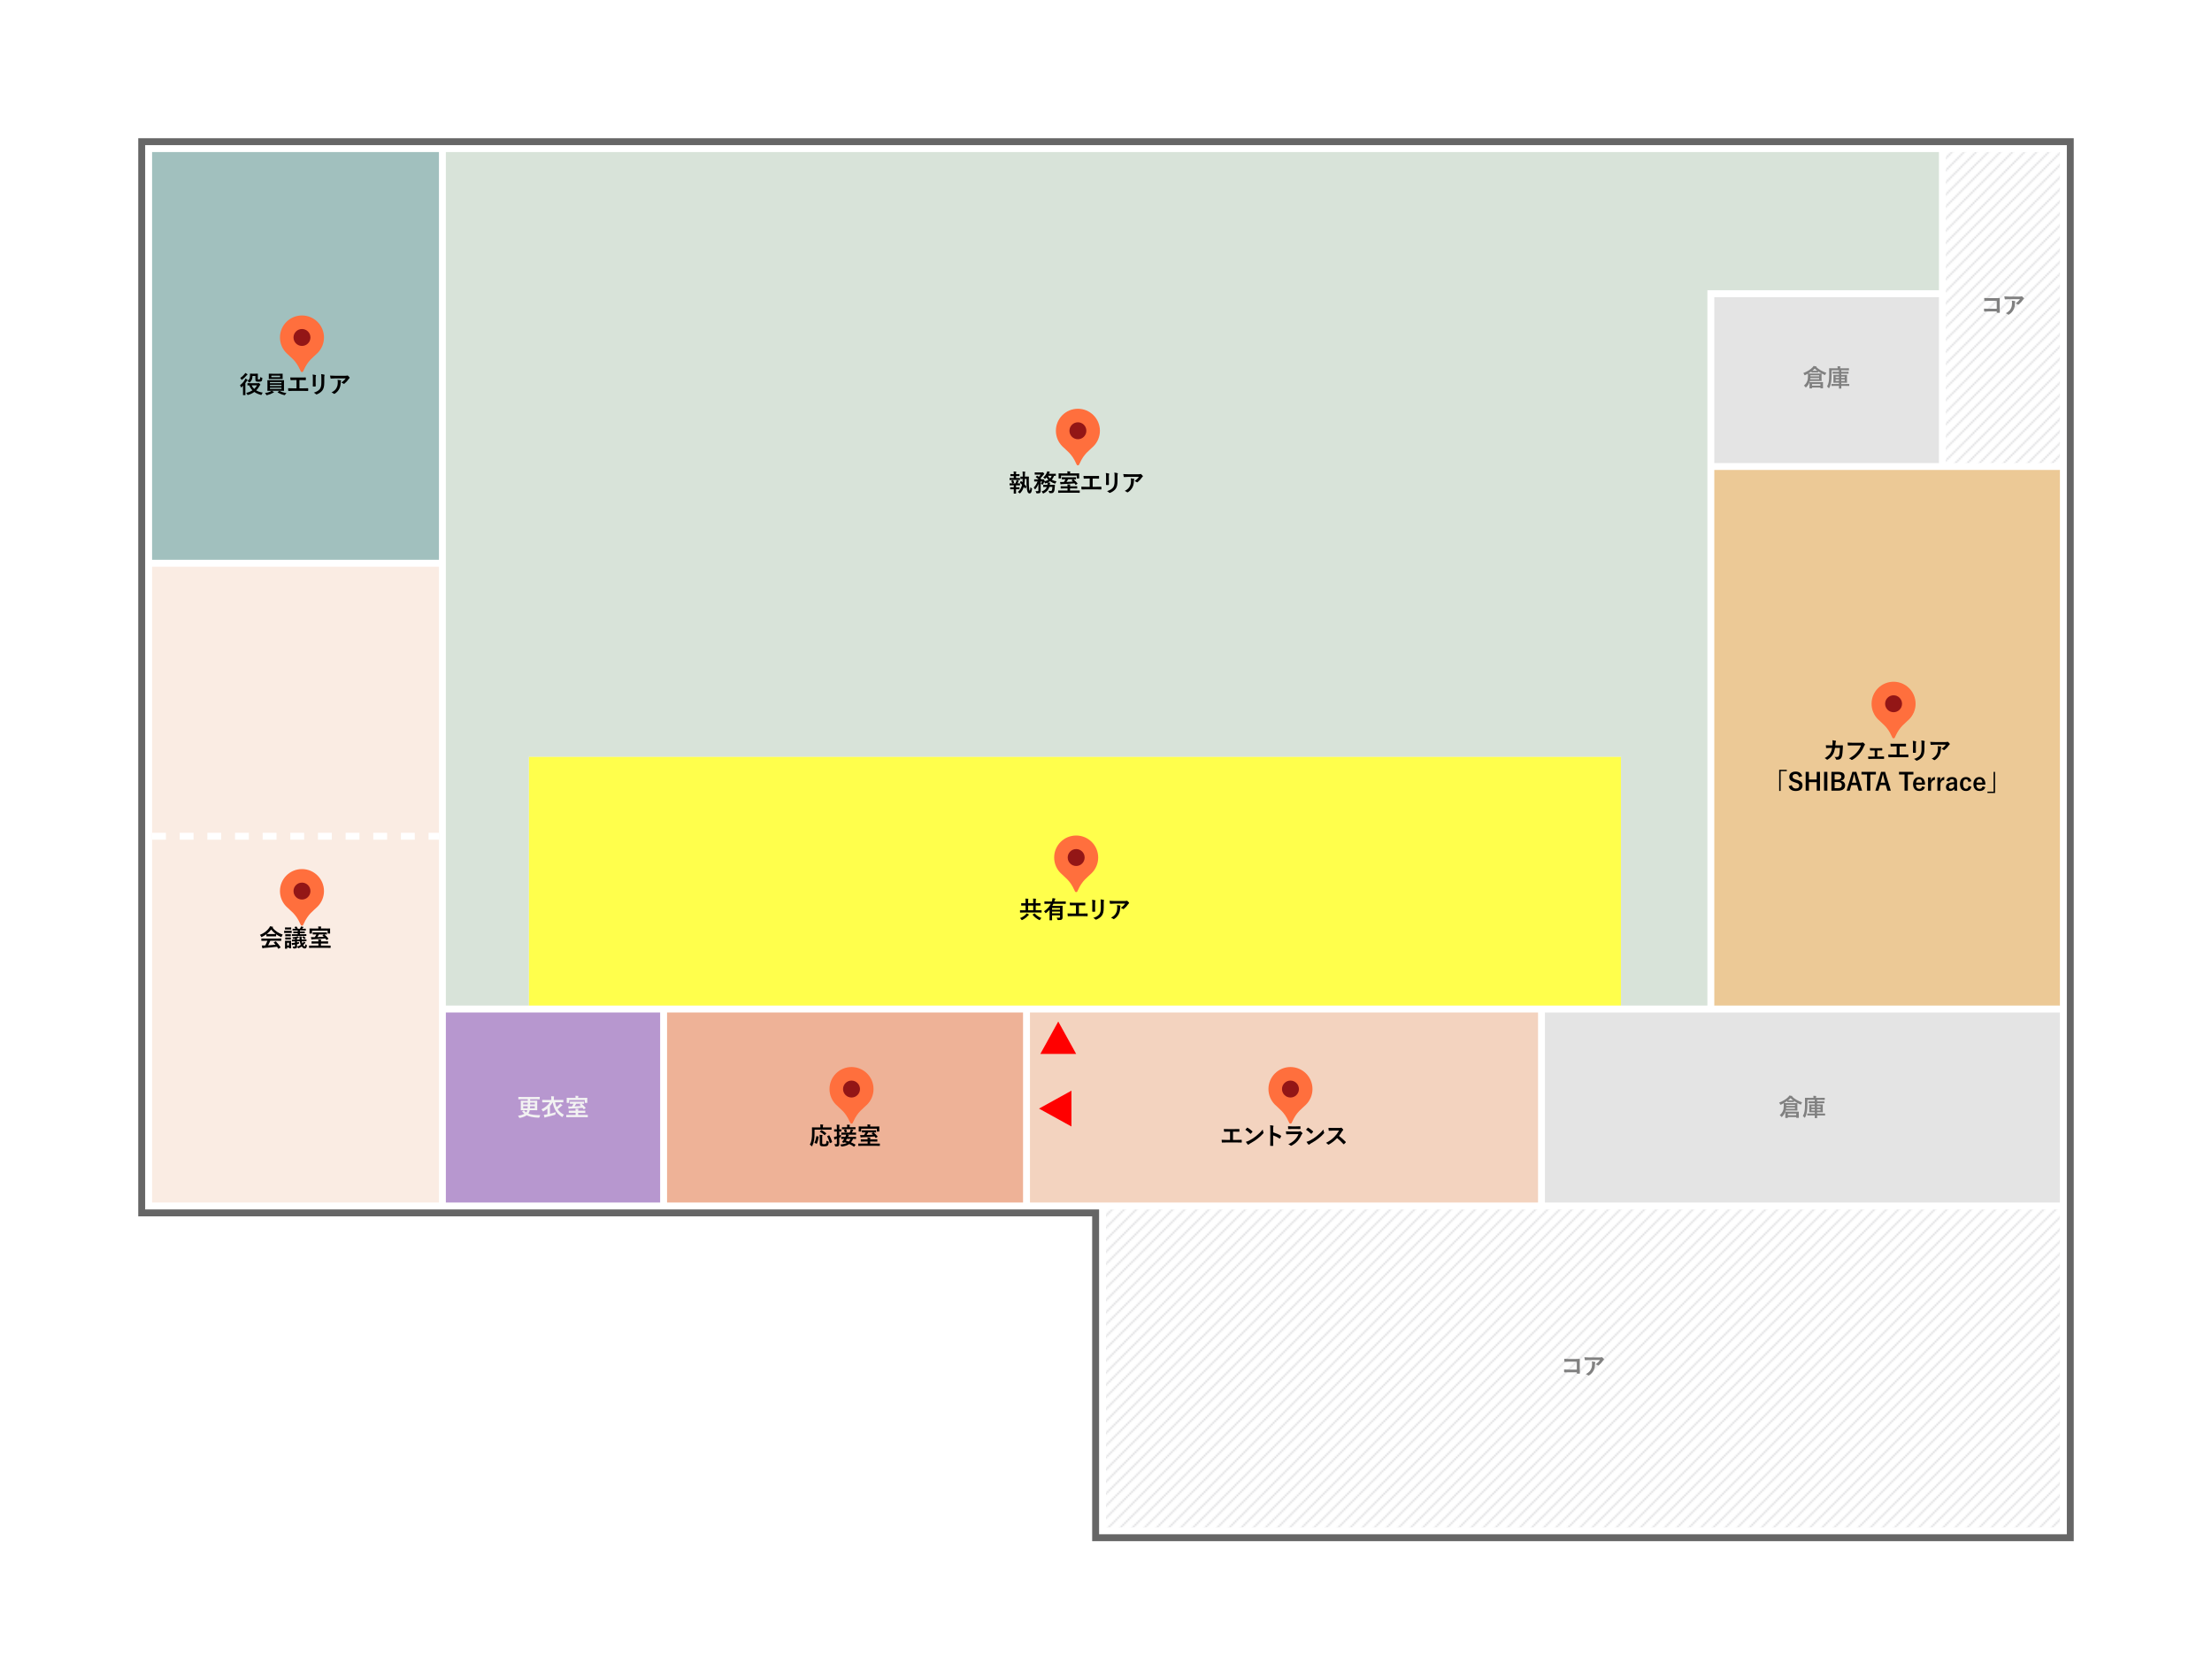 <?xml version="1.0" encoding="utf-8"?>
<svg xmlns="http://www.w3.org/2000/svg" xmlns:xlink="http://www.w3.org/1999/xlink" viewBox="0 0 1280 972">

<filter id="dropshadow">
	<feGaussianBlur in="SourceAlpha" stdDeviation="3"/>
	<feOffset dx="3" dy="3"/>
	<feComponentTransfer>
		<feFuncA slope="0.5" type="linear"/>
	</feComponentTransfer>
	<feMerge>
		<feMergeNode/>
		<feMergeNode in="SourceGraphic"/>
	</feMerge>
</filter>


  <defs>
    <style>
#shadow{filter:url(#dropshadow);}
      .cls-1, .cls-2 {
        fill: none;
      }

      .cls-3 {
        fill: gray;
      }

      .cls-4 {
        fill: #e7926c;
      }

      .cls-4, .cls-5, .cls-6, .cls-7, .cls-8, .cls-9, .cls-10 {
        opacity: .7;
      }

      .cls-5 {
        fill: #f9e5d7;
      }

      .cls-6 {
        fill: #eec1a4;
      }

      .cls-11 {
        fill: #7030a0;
        opacity: .5;
      }

      .cls-12 {
        fill: #931616;
      }

      .cls-13 {
        fill: #ff6f3d;
      }

      .cls-7 {
        fill: #e5b36a;
      }

      .cls-14 {
        fill: #fff;
      }

      .cls-15 {
        fill: #666;
      }

      .cls-16 {
        fill: url(#oblique_line);
      }

      .cls-17 {
        fill: red;
      }

      .cls-18 {
        fill: #ff0;
        opacity: .7;
      }

      .cls-19 {
        fill: #f2f2f2;
      }

      .cls-8 {
        fill: #d9d9d9;
      }

      .cls-9 {
        fill: #79a6a3;
      }

      .cls-20 {
        fill: #c8c8cc;
      }

      .cls-2 {
        stroke: #fff;
        stroke-dasharray: 8 8;
        stroke-miterlimit: 10;
        stroke-width: 4px;
      }

      .cls-10 {
        fill: #c8d7ca;
      }
    </style>
    <symbol id="entrance" viewBox="0 0 18.77 20.74">
      <polygon class="cls-17" points="0 20.74 18.77 10.37 0 0 0 20.74"/>
    </symbol>
    <symbol id="point" viewBox="0 0 364 468">
      <g>
        <path class="cls-13" d="M182,0c100.52,0,182,81.48,182,182,0,50.26-20.37,95.76-53.31,128.69-34.65,35.08-77.64,59.8-113.21,139.74-5.14,11.55-6.78,17.56-15.49,17.56-8.71,0-10.35-6.01-15.49-17.56-35.56-79.95-78.56-104.66-113.21-139.74C20.37,277.76,0,232.26,0,182,0,81.48,81.48,0,182,0"/>
        <circle class="cls-12" cx="182" cy="182" r="70"/>
      </g>
    </symbol>
    <pattern id="oblique_line" x="0" y="0" width="7" height="7" patternTransform="translate(22.53 -30)" patternUnits="userSpaceOnUse" viewBox="0 0 7 7">
      <g>
        <rect class="cls-1" width="7" height="7"/>
        <polygon class="cls-20" points="0 0 0 .35 .35 0 0 0"/>
        <polygon class="cls-20" points="7 0 6.65 0 0 6.65 0 7 .35 7 7 .35 7 0"/>
        <polygon class="cls-20" points="7 7 7 6.65 6.65 7 7 7"/>
      </g>
    </pattern>
  </defs>
  <g id="backdrop">
    <rect class="cls-14" width="1280" height="972"/>
  </g>
  <g id="line">
    <path class="cls-15" d="M1196,84v804h-560v-188H84V84h1112M1200,80H80v624h552v188h568V80h0Z"/>
  </g>
  <g id="fill">
    <rect class="cls-9" x="88" y="88" width="166" height="236"/>
    <rect class="cls-5" x="88" y="328" width="166" height="368"/>
    <rect class="cls-11" x="258" y="586" width="124" height="110"/>
    <rect class="cls-4" x="386" y="586" width="206" height="110"/>
    <rect class="cls-6" x="596" y="586" width="294" height="110"/>
    <rect class="cls-8" x="894" y="586" width="298" height="110"/>
    <rect class="cls-16" x="640" y="700" width="552" height="184"/>
    <rect class="cls-7" x="992" y="272" width="200" height="310"/>
    <rect class="cls-18" x="306" y="438" width="632" height="144"/>
    <rect class="cls-8" x="992" y="172" width="130" height="96"/>
    <rect class="cls-16" x="1126" y="88" width="66" height="180"/>
    <polygon class="cls-10" points="258 88 1122 88 1122 168 988 168 988 582 938 582 938 438 306 438 306 582 258 582 258 88"/>
    <use width="364" height="468" transform="translate(611 236.58) scale(.07)" xlink:href="#point"/>
    <use width="364" height="468" transform="translate(610 483.58) scale(.07)" xlink:href="#point"/>
    <line class="cls-2" x1="88" y1="484" x2="254" y2="484"/>
  </g>
  <g id="text">
    <g>
      <path d="M140.61,224.74c0-.42.01-.97.03-1.47-.27.27-.53.52-.8.76-.15.13-.25.2-.32.2s-.13-.1-.18-.31c-.11-.38-.29-.77-.46-.99,1.13-.81,2.09-1.85,2.8-3.11.13-.22.24-.49.32-.74.36.18.8.42,1.11.64.13.1.18.14.18.24,0,.07-.04.13-.11.15-.1.07-.2.17-.29.34-.28.43-.58.87-.9,1.29v5.07c0,1.12.03,1.65.03,1.72,0,.15-.01.17-.14.17h-1.13c-.14,0-.14-.01-.14-.17,0-.07.01-.6.01-1.72v-2.06ZM143.03,216.49c.13.08.18.15.18.25,0,.11-.07.15-.21.24-.1.06-.22.17-.39.38-.64.8-1.42,1.58-2.44,2.33-.17.11-.25.17-.31.17-.08,0-.14-.08-.25-.31-.17-.34-.41-.63-.6-.83.98-.59,1.86-1.4,2.51-2.23.2-.24.32-.43.42-.63.41.18.74.38,1.09.63ZM149.2,221.8c.17,0,.27-.03.34-.07.06-.03.11-.06.17-.06.11,0,.24.08.53.38.32.35.42.52.42.63,0,.08-.07.15-.15.21-.13.07-.2.18-.38.53-.5.95-1.12,1.79-1.88,2.52,1.02.62,2.28,1.06,3.77,1.32-.2.24-.41.6-.53.95-.15.42-.17.43-.6.32-1.4-.38-2.65-.92-3.71-1.68-1.01.74-2.21,1.32-3.59,1.72q-.42.11-.59-.31c-.14-.34-.34-.64-.55-.85,1.43-.34,2.63-.84,3.63-1.5-.77-.8-1.4-1.74-1.86-2.87-.57,0-.83.01-.87.01-.14,0-.15-.01-.15-.14v-1c0-.14.01-.15.15-.15.07,0,.52.03,1.83.03h4.02ZM146.11,217.6c-.03,1.71-.42,2.65-1.46,3.6-.15.15-.25.22-.32.22-.1,0-.18-.08-.34-.28-.25-.29-.56-.53-.83-.64,1.23-.84,1.5-1.67,1.5-3.46,0-.34-.03-.55-.03-.63,0-.14.01-.15.15-.15.08,0,.38.03,1.34.03h1.58c.97,0,1.28-.03,1.36-.03.15,0,.17.01.17.15,0,.08-.03.43-.03,1.13v1.54c0,.27.01.36.08.45.06.07.18.11.52.11.39,0,.49-.06.59-.2.11-.18.17-.48.18-1.19.18.14.56.28.91.35.35.07.35.1.31.52-.08.94-.2,1.21-.46,1.46-.28.28-.76.36-1.77.36-.67,0-1.13-.07-1.39-.22-.25-.15-.39-.49-.39-.95v-2.17h-1.7ZM145.62,223.03c.36.8.87,1.5,1.5,2.07.67-.62,1.2-1.3,1.6-2.07h-3.1Z"/>
      <path d="M157.26,226.18c.46.21.81.45,1.08.63.14.1.18.14.18.22,0,.1-.08.17-.22.2-.14.03-.28.11-.55.25-.73.43-1.91.92-3.12,1.2-.14.03-.22.06-.29.06-.15,0-.2-.1-.34-.38-.17-.32-.43-.67-.64-.88,1.2-.15,2.37-.49,3.12-.87.2-.08.5-.25.7-.43h-.34c-1.37,0-1.86.03-1.95.03-.15,0-.17-.01-.17-.15,0-.08.03-.5.03-1.47v-2.91c0-.98-.03-1.4-.03-1.49,0-.14.01-.15.17-.15.08,0,.58.03,1.95.03h5.41c1.37,0,1.86-.03,1.95-.03.14,0,.15.01.15.15,0,.08-.03.5-.03,1.49v2.91c0,.97.03,1.4.03,1.47,0,.14-.01.15-.15.15-.08,0-.57-.03-1.95-.03h-4.99ZM161.54,216.32c1.33,0,1.79-.03,1.88-.03.14,0,.15.01.15.15,0,.08-.03.32-.03.94v.91c0,.6.03.84.03.92,0,.14-.01.15-.15.15-.08,0-.55-.03-1.88-.03h-3.99c-1.33,0-1.78.03-1.88.03-.14,0-.15-.01-.15-.15,0-.1.03-.32.03-.92v-.91c0-.62-.03-.85-.03-.94,0-.14.01-.15.15-.15.1,0,.55.03,1.88.03h3.99ZM156.19,221.81h6.68v-.69h-6.68v.69ZM162.88,223.44v-.7h-6.68v.7h6.68ZM162.88,224.38h-6.68v.73h6.68v-.73ZM162.09,217.42h-5.08v.88h5.08v-.88ZM161.6,226.3c.07-.06.13-.08.18-.08.03,0,.06.01.11.04,1.05.62,2.34,1.04,3.85,1.23-.24.22-.49.55-.69.85-.17.27-.22.36-.36.36-.07,0-.15-.03-.29-.06-1.4-.32-2.72-.88-3.71-1.55-.06-.04-.08-.07-.08-.11s.04-.08.14-.14l.85-.55Z"/>
      <path d="M173.29,224.76h2c.94,0,1.88-.03,2.83-.06.15-.01.22.06.22.22.01.36.01.76,0,1.12,0,.18-.04.25-.21.25-.67-.03-1.92-.06-2.83-.06h-5.63c-.57,0-1.48.04-2.58.06-.22.01-.25-.04-.29-.28-.06-.31-.1-.81-.1-1.32,1.01.06,2.07.07,2.97.07h1.91v-4.79h-1.09c-1.01,0-1.6.03-2.17.06-.17.01-.2-.08-.24-.29-.06-.28-.11-.83-.11-1.3.7.07,1.26.06,2.42.06h3.96c.85,0,1.62,0,2.45-.04.14-.01.18.07.18.22.01.35.01.74,0,1.09-.01.18-.04.27-.2.27-.94-.04-1.62-.06-2.41-.06h-1.09v4.78Z"/>
      <path d="M181.04,218.82c0-.97-.04-1.5-.15-2.04.59.07,1.33.15,1.74.29.17.04.24.13.24.22,0,.07-.03.14-.06.21-.13.27-.15.62-.15,1.33v2.83c0,.73.03,1.27.04,1.76,0,.21-.08.28-.31.28h-1.12c-.2,0-.28-.07-.27-.24,0-.49.04-1.3.04-1.91v-2.75ZM187.63,221.44c0,2.07-.31,3.46-1.13,4.57-.69.91-1.91,1.76-3.08,2.2-.11.04-.21.07-.29.07-.11,0-.21-.04-.34-.17-.34-.34-.7-.6-1.19-.85,1.5-.46,2.68-1.12,3.42-2.04.64-.8.94-1.96.94-3.74v-2.65c0-1.21-.03-1.65-.15-2.28.67.06,1.34.15,1.82.31.14.04.2.13.2.24,0,.07-.01.15-.06.22-.13.29-.13.66-.13,1.53v2.61Z"/>
      <path d="M193.98,219c-.8,0-1.65.06-2.48.11-.17.01-.22-.08-.25-.21-.11-.39-.2-1.09-.25-1.51.95.07,1.72.1,2.84.1h6.01c.59,0,.83-.03.97-.08.07-.03.2-.1.27-.1.11,0,.22.08.32.2.31.27.57.56.84.88.07.08.11.17.11.25,0,.11-.07.21-.2.29-.15.11-.27.25-.38.41-.66.99-1.53,1.96-2.46,2.7-.08.08-.18.13-.29.13s-.24-.06-.34-.14c-.35-.28-.7-.43-1.16-.58,1.12-.84,1.81-1.44,2.51-2.45h-6.05ZM194.76,224.46c.53-.99.69-1.95.69-3.31,0-.52-.03-.84-.14-1.32.69.07,1.42.17,1.81.27.18.04.24.14.24.27,0,.08-.03.17-.07.25-.1.2-.11.34-.13.57-.04,1.36-.18,2.61-.83,3.85-.55,1.05-1.39,2.04-2.55,2.79-.13.08-.25.14-.39.14-.1,0-.2-.04-.28-.13-.34-.29-.74-.52-1.27-.71,1.53-.8,2.33-1.55,2.93-2.68Z"/>
    </g>
    <g>
      <path d="M154.16,540.72c-.78.57-1.64,1.08-2.54,1.51-.17.08-.27.13-.34.13-.1,0-.14-.1-.25-.35-.17-.35-.36-.66-.63-.92,2.44-.97,4.26-2.45,5.38-4.08.24-.35.36-.59.49-.91.55.07,1.06.17,1.51.29.17.04.25.1.25.2,0,.08-.03.17-.14.22-.08.04-.14.08-.2.13,1.58,1.93,3.47,3.15,5.93,4.01-.27.34-.45.67-.6,1.05-.1.25-.14.35-.24.35-.07,0-.17-.04-.32-.11-.95-.42-1.86-.91-2.67-1.48v1.04c0,.14-.01.15-.15.15-.08,0-.46-.03-1.58-.03h-2.16c-1.12,0-1.5.03-1.58.03-.14,0-.15-.01-.15-.15v-1.06ZM153.26,544.51c-1.32,0-1.76.03-1.85.03-.15,0-.17-.01-.17-.15v-1.05c0-.14.01-.15.17-.15.08,0,.53.03,1.85.03h7.47c1.32,0,1.76-.03,1.85-.03.15,0,.17.01.17.15v1.05c0,.14-.01.15-.17.15-.08,0-.53-.03-1.85-.03h-4.33c-.35.87-.77,1.75-1.25,2.63,1.46-.08,2.98-.21,4.31-.35-.32-.39-.64-.78-1.02-1.19-.1-.11-.08-.17.08-.25l.9-.46c.15-.08.2-.07.29.03.95,1,1.75,2,2.61,3.25.07.11.07.17-.07.27l-.97.63c-.08.06-.13.08-.17.08s-.07-.03-.11-.1c-.24-.39-.48-.76-.7-1.09-2.33.29-5.18.53-7.56.71-.22.01-.41.07-.5.13-.07.06-.14.08-.24.08s-.17-.07-.2-.2c-.13-.46-.21-.95-.29-1.44.52.04.98.03,1.53,0,.14,0,.29-.01.45-.01.5-.95.91-1.85,1.23-2.72h-1.46ZM158.06,540.6c.94,0,1.36-.01,1.51-.03-1.01-.73-1.89-1.58-2.65-2.56-.74.98-1.6,1.83-2.56,2.56.13.01.52.03,1.54.03h2.16Z"/>
      <path d="M167.14,538.73c1.07,0,1.42-.03,1.5-.03.14,0,.15.01.15.15v.99c0,.15-.01.17-.15.17-.08,0-.43-.03-1.5-.03h-1.06c-1.08,0-1.41.03-1.5.03-.14,0-.15-.01-.15-.17v-.99c0-.14.01-.15.15-.15.08,0,.42.03,1.5.03h1.06ZM168.43,546.68c0,1.62.03,1.93.03,2.02,0,.14-.01.15-.15.15h-.94c-.14,0-.15-.01-.15-.15v-.31h-1.04v.56c0,.14-.01.15-.15.15h-.95c-.15,0-.17-.01-.17-.15,0-.08.03-.41.03-2.1v-.9c0-.88-.03-1.23-.03-1.32,0-.14.01-.15.17-.15.08,0,.38.03,1.27.03h.67c.9,0,1.19-.03,1.29-.03.14,0,.15.01.15.15,0,.08-.03.42-.03,1.08v.97ZM167.07,536.81c.9,0,1.18-.03,1.26-.03.15,0,.17.01.17.15v.92c0,.14-.01.15-.17.15-.08,0-.36-.03-1.26-.03h-.73c-.91,0-1.19.03-1.27.03-.14,0-.15-.01-.15-.15v-.92c0-.14.01-.15.15-.15.08,0,.36.03,1.27.03h.73ZM166.96,540.72c.84,0,1.09-.03,1.18-.03.15,0,.17.01.17.15v.91c0,.14-.01.15-.17.15-.08,0-.34-.03-1.18-.03h-.56c-.85,0-1.11.03-1.19.03-.14,0-.15-.01-.15-.15v-.91c0-.14.01-.15.15-.15.08,0,.34.03,1.19.03h.56ZM166.96,542.61c.84,0,1.09-.03,1.18-.03.15,0,.17.01.17.15v.9c0,.14-.01.15-.17.15-.08,0-.34-.03-1.18-.03h-.56c-.85,0-1.11.03-1.19.03-.14,0-.15-.01-.15-.15v-.9c0-.14.01-.15.15-.15.08,0,.34.03,1.19.03h.56ZM166.17,545.67v1.55h1.04v-1.55h-1.04ZM174.66,544.78c.07.46.18.87.32,1.25.13-.13.24-.27.34-.39.14-.18.28-.42.42-.7.29.14.59.31.83.48.13.08.17.14.17.22,0,.1-.06.14-.17.2-.1.04-.22.22-.42.43-.21.25-.42.5-.67.76.34.56.6.74.8.74s.34-.32.45-1.26c.13.11.39.29.55.38.34.18.36.2.29.62-.18,1.09-.56,1.47-1.19,1.47-.67,0-1.25-.36-1.79-1.18-.46.34-.98.64-1.6.91-.17.07-.25.11-.34.11-.1,0-.15-.1-.29-.34-.14-.24-.31-.43-.46-.59.85-.24,1.58-.62,2.16-1.04-.27-.6-.46-1.26-.57-2.06l-1.64.03v.64l1.22-.24c-.04.15-.07.48-.1.77-.01.25-.01.28-.24.32l-.88.17c.01.39.04.76.04,1.12,0,.7-.1.98-.38,1.15-.28.17-.59.24-1.41.25q-.43.01-.52-.42c-.06-.25-.17-.56-.27-.74.28.04.59.07.9.07.39,0,.48-.11.48-.48v-.74l-.9.13c-.28.04-.43.08-.5.13-.07.04-.14.08-.2.08-.07,0-.13-.04-.15-.2-.07-.31-.14-.71-.18-1.02.42,0,.77-.03,1.08-.07.28-.03.56-.06.85-.1v-.81c-1.08.01-1.48.04-1.62.04-.13,0-.14-.01-.14-.15v-.74c-.01-.14,0-.14.14-.14.13,0,.56.01,1.62,0v-.57l-.85.13q-.29.04-.38-.21c-.08-.25-.21-.53-.31-.67,1.08-.11,1.81-.25,2.54-.45.24-.07.39-.13.55-.22.24.17.5.43.67.62.06.06.08.11.08.18,0,.08-.08.13-.2.14-.13.01-.27.04-.42.08-.17.06-.34.11-.52.15v.8h1.51s-.04-.94-.04-.94c-.01-.32-.04-.63-.11-.92.41,0,.85.04,1.13.08.2.03.31.07.31.18,0,.08-.04.15-.07.24-.06.14-.04.35-.04.66,0,.24.01.46.03.67h.71c1.27-.04,1.76-.07,1.91-.07s.14.01.14.15v.74c.01.13,0,.14-.13.14-.14,0-.64,0-1.92.01h-.6ZM170.96,541.7c-1.34,0-1.82.03-1.9.03-.13,0-.14-.01-.14-.15v-.74c0-.14.01-.15.14-.15.08,0,.56.03,1.9.03h1.3v-.63h-.64c-1.25,0-1.65.03-1.74.03-.15,0-.17-.01-.17-.15v-.7c0-.13.01-.14.17-.14.08,0,.49.03,1.74.03h.64v-.62h-.95c-1.32,0-1.76.03-1.86.03-.14,0-.15-.01-.15-.15v-.73c0-.14.01-.15.15-.15.08,0,.49.03,1.54.03-.14-.27-.31-.56-.53-.87-.08-.13-.04-.15.14-.21l.76-.2c.17-.04.2-.04.28.07.25.35.52.77.71,1.2h1.18c.17-.25.31-.49.43-.74.11-.21.17-.38.22-.6.43.07.83.14,1.22.24.13.04.2.08.2.15,0,.1-.04.14-.13.2-.07.04-.17.14-.24.25-.13.17-.22.34-.35.5h.07c1.32,0,1.78-.03,1.86-.03.14,0,.15.01.15.15v.73c0,.14-.01.15-.15.15-.08,0-.55-.03-1.86-.03h-1.4v.62h.94c1.25,0,1.65-.03,1.74-.03.14,0,.15.01.15.14v.7c0,.14-.01.15-.15.15-.08,0-.49-.03-1.74-.03h-.94v.63h1.67c1.34,0,1.82-.03,1.91-.03.14,0,.14.01.14.15v.74c0,.14,0,.15-.14.15-.08,0-.56-.03-1.91-.03h-4.26ZM175.49,541.96c.14-.07.17-.1.29-.01.35.22.7.52,1.04.9.1.1.1.14-.04.24l-.59.41c-.07.06-.11.08-.15.08-.03,0-.06-.03-.11-.1-.29-.36-.64-.7-.97-.95-.13-.08-.11-.14.03-.22l.5-.34Z"/>
      <path d="M180.73,548.6c-1.23,0-1.67.03-1.75.03-.14,0-.14-.01-.14-.15v-1.06q0-.14.14-.14c.08,0,.52.01,1.75.01h3.53v-1.18h-1.89c-1.36,0-1.83.03-1.93.03-.14,0-.15-.01-.15-.15v-.98c0-.15.01-.17.15-.17.1,0,.58.03,1.93.03h1.89c0-.52-.03-.85-.08-1.16.49.01.97.04,1.46.08.14.01.22.07.22.14,0,.1-.04.17-.08.27-.06.11-.07.28-.07.67h2.07c1.37,0,1.85-.03,1.93-.03.14,0,.15.01.15.17v.98c0,.14-.01.15-.15.15-.08,0-.56-.03-1.93-.03h-2.07v1.18h3.71c1.25,0,1.68-.01,1.76-.01q.14,0,.14.14v1.06c0,.14,0,.15-.14.15-.08,0-.52-.03-1.76-.03h-8.68ZM189.04,537.42c1.28,0,1.74-.03,1.84-.03.14,0,.15.01.15.17,0,.07-.03.29-.03.64v.55c0,1.16.03,1.36.03,1.44,0,.14-.01.15-.15.15h-1.12c-.15,0-.17-.01-.17-.15v-1.51h-9.06v1.51c0,.14-.01.15-.15.15h-1.12c-.15,0-.17-.01-.17-.15,0-.08.03-.28.03-1.44v-.45c0-.45-.03-.67-.03-.74,0-.15.01-.17.17-.17.08,0,.55.03,1.83.03h3.15v-.17c0-.39-.03-.73-.1-1.05.52.01,1.02.04,1.5.08.14.01.22.07.22.15,0,.1-.04.17-.08.27-.06.11-.07.28-.07.56v.15h3.33ZM182.82,540.83c-1.16,0-1.62.03-1.72.03-.14,0-.15-.01-.15-.15v-.94c0-.14.01-.15.15-.15.1,0,.56.03,1.72.03h4.48c1.16,0,1.62-.03,1.71-.03.14,0,.15.01.15.15v.94c0,.14-.01.15-.15.15-.08,0-.46-.01-1.34-.03l.06.04c.74.59,1.61,1.48,2.27,2.28.1.13.08.18-.07.29l-.78.56c-.07.06-.11.07-.14.07-.04,0-.08-.03-.13-.1l-.6-.8c-2.34.22-4.89.39-7.28.48-.29.01-.42.03-.5.08-.06.04-.11.07-.18.07-.08,0-.13-.06-.15-.18-.08-.36-.17-.84-.24-1.25.5.03.98.03,1.46.03.25,0,.52,0,.78-.01.35-.55.67-1.08.88-1.57h-.21ZM184.58,540.83c-.29.59-.59,1.09-.9,1.53,1.22-.04,2.47-.11,3.68-.2l-.69-.66c-.13-.11-.08-.14.08-.24l.67-.43h-2.86Z"/>
    </g>
    <g>
      <path d="M471.36,655.46c0,2.02-.08,3.25-.27,4.43-.18,1.2-.52,2.24-1.07,3.31-.1.18-.15.27-.22.27s-.15-.07-.28-.22c-.29-.34-.63-.62-.91-.78.55-.92.87-1.88,1.06-3.11.17-1.01.22-2.17.22-4.15,0-1.71-.03-2.48-.03-2.56,0-.14.01-.15.17-.15.08,0,.55.03,1.88.03h2.82v-.59c0-.43-.01-.78-.08-1.13.52,0,1.01.04,1.48.08.14.01.22.07.22.14,0,.1-.04.17-.08.27-.06.11-.1.29-.1.6v.63h3c1.32,0,1.78-.03,1.86-.03.14,0,.15.01.15.15v1.05c0,.13-.01.14-.15.14-.08,0-.55-.03-1.86-.03h-7.82v1.67ZM473.55,657.82c.18.04.21.06.18.22-.24,1.51-.5,2.69-1.04,3.87-.07.13-.13.1-.29.03l-.95-.45c-.17-.08-.17-.15-.1-.28.52-.99.84-2.14,1.05-3.53.01-.15.04-.15.25-.1l.9.24ZM475.77,661.35c0,.46.01.6.2.73.14.1.39.14.9.14s.78-.06,1-.21c.27-.22.34-.71.36-1.79.27.17.66.32,1.01.41q.38.08.34.46c-.11,1.25-.36,1.75-.8,2.04-.41.28-1.02.36-1.99.36-1.05,0-1.65-.08-2.03-.35-.28-.21-.39-.49-.39-1.26v-3.39c0-.57-.04-1.25-.1-1.68.45.01,1.01.06,1.43.11.17.01.28.08.28.18,0,.11-.04.18-.11.31-.07.13-.08.52-.08,1.12v2.82ZM475.11,654.18c.13-.14.14-.15.28-.08.85.43,1.81,1.04,2.66,1.74.07.04.1.08.1.11,0,.04-.03.08-.1.17l-.66.77c-.14.17-.17.17-.27.07-.83-.74-1.78-1.4-2.61-1.86-.1-.06-.13-.08,0-.22l.59-.69ZM480.44,661.58c-.2.1-.22.1-.27-.06-.31-1.21-.85-2.65-1.47-3.75-.07-.13-.06-.17.13-.25l.84-.38c.17-.08.2-.08.27.04.64,1.08,1.23,2.55,1.57,3.7.04.15.03.17-.17.27l-.9.43Z"/>
      <path d="M485.63,659.11c0,1.34.04,2.1.04,2.8,0,.77-.14,1.13-.46,1.39-.31.22-.6.31-1.5.31q-.45.01-.53-.42c-.08-.42-.24-.78-.35-1.01.34.04.56.04,1.08.04.29,0,.35-.1.35-.49v-2.7l-.56.18c-.25.1-.41.18-.49.24-.07.06-.15.08-.24.08s-.15-.04-.18-.17c-.08-.36-.15-.83-.21-1.32.41-.04.8-.13,1.29-.27l.39-.11v-2.75h-.22c-.87,0-1.13.03-1.22.03-.13,0-.14-.01-.14-.15v-1.02c0-.14.01-.15.14-.15.08,0,.35.03,1.22.03h.22v-.74c0-.9-.03-1.34-.11-1.99.52.01.97.04,1.43.11.14.01.24.07.24.14,0,.11-.06.2-.1.29-.08.17-.08.46-.08,1.42v.77c.73,0,.98-.03,1.06-.03.14,0,.15.01.15.15v1.02c0,.14-.01.15-.15.15-.08,0-.34-.03-1.06-.03v2.25c.32-.14.67-.28,1.02-.45-.04.27-.07.67-.08,1.05-.01.28-.01.31-.25.41l-.69.31v.62ZM495.36,659.01c0,.15-.01.17-.14.17-.08,0-.5-.01-1.58-.03-.31.83-.71,1.5-1.18,2.04.88.38,1.72.8,2.52,1.27.07.04.11.07.11.11s-.04.08-.1.17l-.6.81c-.08.11-.13.14-.17.14s-.07-.01-.13-.06c-.88-.6-1.74-1.09-2.65-1.51-1.13.84-2.56,1.26-4.2,1.46-.11.01-.22.03-.28.03-.13,0-.18-.1-.29-.39-.11-.28-.29-.59-.5-.81,1.67-.13,2.9-.41,3.82-.88-.39-.15-.8-.29-1.22-.43l-.11.13c-.17.22-.24.32-.53.18l-.63-.28c-.17-.07-.24-.13-.24-.18,0-.04.03-.08.08-.15.24-.28.55-.67.77-.99.13-.2.27-.41.41-.64-1.12.01-1.55.03-1.62.03-.13,0-.14-.01-.14-.17v-.91c0-.13.01-.14.14-.14.08,0,.56.03,1.92.03h.34l.11-.21c.13-.29.28-.64.38-1.08h-.74c-1.36,0-1.82.03-1.9.03-.14,0-.15-.01-.15-.15v-.92c0-.15.01-.17.15-.17.08,0,.55.03,1.9.03h2.75c.2-.41.35-.84.48-1.25.06-.18.1-.39.11-.64.5.06.85.11,1.28.2.14.03.24.06.24.15s-.08.15-.13.2c-.07.07-.11.15-.17.29-.17.41-.28.69-.46,1.05h.32c1.34,0,1.82-.03,1.9-.03.13,0,.14.01.14.17v.92c0,.14-.01.15-.14.15-.08,0-.56-.03-1.9-.03h-3.11l.85.25c.11.04.17.1.17.2s-.06.17-.17.25c-.08.07-.18.18-.35.52l-.04.07h2.63c1.36,0,1.83-.03,1.92-.03.13,0,.14-.03.14.14v.91ZM489.24,653.56c-1.33,0-1.79.03-1.88.03-.14,0-.15-.01-.15-.15v-.9c0-.13.01-.14.15-.14.08,0,.55.03,1.88.03h.97v-.38c0-.5-.01-.8-.08-1.13.52.01.95.04,1.42.08.15.01.24.07.24.14s-.03.13-.08.22c-.06.11-.08.31-.08.67v.39h1.41c1.32,0,1.78-.03,1.86-.03.14,0,.15.01.15.14v.9c0,.14-.01.15-.15.15-.08,0-.55-.03-1.86-.03h-3.78ZM489.08,655.4c-.15.04-.21.04-.25-.11-.11-.48-.25-.87-.39-1.21-.06-.14-.04-.18.13-.22l.8-.2c.18-.04.22-.04.28.07.17.32.32.73.48,1.22.04.14.01.2-.15.24l-.88.21ZM490.06,659.15c-.2.35-.38.67-.57.98.56.17,1.12.35,1.68.56.42-.43.74-.94,1-1.54h-2.1Z"/>
      <path d="M498.54,663.19c-1.23,0-1.67.03-1.75.03-.14,0-.14-.01-.14-.15v-1.06q0-.14.14-.14c.08,0,.52.01,1.75.01h3.53v-1.18h-1.89c-1.36,0-1.83.03-1.93.03-.14,0-.15-.01-.15-.15v-.98c0-.15.01-.17.15-.17.1,0,.58.03,1.93.03h1.89c0-.52-.03-.85-.08-1.16.49.01.97.04,1.46.08.14.01.22.07.22.14,0,.1-.04.17-.08.27-.06.11-.07.28-.07.67h2.07c1.37,0,1.85-.03,1.93-.03.14,0,.15.01.15.17v.98c0,.14-.01.15-.15.15-.08,0-.56-.03-1.93-.03h-2.07v1.18h3.71c1.25,0,1.68-.01,1.76-.01q.14,0,.14.14v1.06c0,.14,0,.15-.14.15-.08,0-.52-.03-1.76-.03h-8.68ZM506.84,652.01c1.28,0,1.74-.03,1.84-.03.14,0,.15.01.15.17,0,.07-.03.29-.03.64v.55c0,1.16.03,1.36.03,1.44,0,.14-.01.15-.15.15h-1.12c-.15,0-.17-.01-.17-.15v-1.51h-9.06v1.51c0,.14-.01.15-.15.15h-1.12c-.15,0-.17-.01-.17-.15,0-.08.03-.28.03-1.44v-.45c0-.45-.03-.67-.03-.74,0-.15.01-.17.17-.17.08,0,.55.03,1.83.03h3.15v-.17c0-.39-.03-.73-.1-1.05.52.01,1.02.04,1.5.08.14.01.22.07.22.15,0,.1-.04.17-.08.27-.06.11-.07.28-.07.56v.15h3.33ZM500.62,655.41c-1.16,0-1.62.03-1.72.03-.14,0-.15-.01-.15-.15v-.94c0-.14.01-.15.15-.15.1,0,.56.03,1.72.03h4.48c1.16,0,1.62-.03,1.71-.03.14,0,.15.01.15.15v.94c0,.14-.01.15-.15.15-.08,0-.46-.01-1.34-.03l.06.04c.74.59,1.61,1.48,2.27,2.28.1.13.08.18-.07.29l-.78.56c-.07.06-.11.07-.14.07-.04,0-.08-.03-.13-.1l-.6-.8c-2.34.22-4.89.39-7.28.48-.29.01-.42.03-.5.08-.06.04-.11.07-.18.07-.08,0-.13-.06-.15-.18-.08-.36-.17-.84-.24-1.25.5.03.98.03,1.46.03.25,0,.52,0,.78-.01.35-.55.67-1.08.88-1.57h-.21ZM502.39,655.41c-.29.59-.59,1.09-.9,1.53,1.22-.04,2.47-.11,3.68-.2l-.69-.66c-.13-.11-.08-.14.08-.24l.67-.43h-2.86Z"/>
    </g>
    <g>
      <path d="M586.62,276.66v-1.11h-.29c-1.08,0-1.43.03-1.51.03-.14,0-.15-.01-.15-.15v-.88c0-.13.01-.14.15-.14.08,0,.43.01,1.51.01h.29c0-.6-.01-1.05-.1-1.55.52.01.97.04,1.37.1.15.01.22.07.22.14,0,.1-.04.17-.08.25-.07.13-.08.31-.08.7v.36h.34c1.08,0,1.43-.01,1.51-.01.14,0,.15.01.15.14v.88c0,.14-.01.15-.15.15-.08,0-.43-.03-1.51-.03h-.34v1.11h.5c1.18,0,1.55-.03,1.64-.03.14,0,.15.01.15.17v.87c0,.14-.01.15-.15.15-.08,0-.46-.03-1.64-.03h-2.45c-1.18,0-1.57.03-1.64.03-.15,0-.17-.01-.17-.15v-.87c0-.15.01-.17.17-.17.07,0,.46.03,1.64.03h.62ZM586.62,282.05v-1.15h-.63c-1.18,0-1.57.03-1.64.03-.14,0-.15-.01-.15-.17v-.87c0-.14.01-.15.15-.15.07,0,.46.03,1.64.03h1.65c.17-.41.32-.83.45-1.23.06-.18.1-.39.14-.66.39.07.81.17,1.13.28.14.04.2.08.2.15s-.04.13-.1.17c-.07.06-.14.17-.18.27-.15.39-.27.66-.45,1.02.87,0,1.19-.03,1.27-.03.14,0,.15.01.15.15v.87c0,.15-.01.17-.15.17-.08,0-.46-.03-1.64-.03h-.52v1.15h.31c1.09,0,1.44-.03,1.54-.03.14,0,.15.01.15.15v.87c0,.14-.01.15-.15.15-.1,0-.45-.03-1.54-.03h-.31v.91c0,.94.03,1.39.03,1.46,0,.14-.01.15-.15.15h-1.08c-.14,0-.15-.01-.15-.15,0-.08.03-.52.03-1.46v-.91h-.38c-1.09,0-1.46.03-1.54.03-.14,0-.15-.01-.15-.15v-.87c0-.14.01-.15.15-.15.08,0,.45.03,1.54.03h.38ZM585.94,279.71c-.18.06-.21.04-.25-.1-.11-.42-.27-.87-.45-1.23-.07-.15-.04-.17.13-.22l.74-.24c.15-.06.2-.01.25.1.2.39.36.81.48,1.22.04.14.04.18-.14.24l-.76.24ZM593.07,277.17c-.04,1.18-.13,2.19-.27,3.07.38.41.73.84,1.09,1.29.06.06.07.1.07.14,0,.03-.01.07-.07.15l-.53.83c-.06.08-.08.11-.13.11s-.07-.04-.14-.13c-.21-.29-.42-.57-.63-.84-.43,1.44-1.12,2.62-2.04,3.57-.15.15-.22.22-.31.22-.07,0-.15-.07-.31-.24-.24-.22-.53-.42-.83-.56,1.13-.98,2.09-2.42,2.46-4.2-.38-.39-.77-.77-1.18-1.13-.11-.1-.1-.13,0-.28l.43-.67c.08-.14.14-.13.25-.04l.73.64c.06-.57.1-1.21.13-1.92-.76,0-1.06.01-1.19.01-.14,0-.15-.01-.15-.14v-1.06c0-.14.01-.15.15-.15s.42.03,1.22.03v-1.01c0-.84-.03-1.32-.11-1.95.49.01.87.04,1.34.1.14.01.24.08.24.18s-.06.2-.1.32c-.06.18-.1.56-.1,1.4,0,.32,0,.63-.01.94h.29c1.16,0,1.76-.03,1.85-.03.14,0,.17.03.17.18-.03.43-.06,1.01-.06,1.69,0,2.69.08,4.24.21,5.2.11.77.18,1.08.32,1.08.2,0,.31-.74.42-2,.22.27.46.46.74.64.15.1.18.14.18.27,0,.06,0,.1-.01.24-.22,1.88-.73,2.49-1.43,2.49s-1.25-.62-1.51-2.39c-.17-1.09-.28-2.82-.28-6.07h-.92Z"/>
      <path d="M607.24,281.83c-.5,1.68-1.58,2.86-3.25,3.67-.17.07-.27.11-.34.11-.11,0-.17-.08-.31-.32-.17-.31-.41-.59-.66-.8,1.48-.49,2.59-1.3,3.12-2.66h-.24c-1.25,0-1.65.03-1.74.03-.15,0-.17-.01-.17-.15v-.91c0-.15.01-.17.17-.17.08,0,.49.03,1.74.03h.53c.03-.17.04-.35.06-.55.01-.21,0-.45-.01-.71-.35.14-.71.27-1.08.36-.32.08-.34.07-.46-.25-.11-.25-.25-.5-.38-.69-.15.46-.32.87-.62,1.4-.13.21-.17.29-.24.29-.06,0-.13-.04-.25-.11-.28-.15-.6-.28-.83-.34.35-.53.53-.95.71-1.4h-.8v3.64c0,.63.04,1.21.04,1.76,0,.59-.08.9-.45,1.21-.25.2-.6.28-1.65.28-.42,0-.42-.01-.52-.43-.08-.35-.21-.67-.38-.9.43.06.77.07,1.15.07s.49-.11.49-.41v-2.47c0-.43,0-.87.01-1.3-.35.97-.84,1.92-1.64,2.89-.13.14-.21.22-.29.22s-.15-.08-.25-.27c-.15-.29-.38-.57-.57-.74.97-.91,1.77-2.3,2.26-3.56h-.15c-1.18,0-1.57.03-1.65.03-.14,0-.15-.01-.15-.17v-.92c0-.15.01-.17.15-.17.08,0,.48.03,1.65.03h.77c-.49-.48-1.01-.87-1.58-1.3-.06-.04-.1-.08-.1-.11,0-.04.04-.07.11-.14l.57-.49c.14-.13.18-.13.31-.04l.84.6c.39-.41.74-.8,1.08-1.28h-1.79c-1.11,0-1.47.03-1.55.03-.14,0-.15-.01-.15-.15v-1.01c0-.14.01-.15.15-.15.08,0,.45.03,1.55.03h2.42c.13,0,.22-.03.28-.06.07-.03.13-.06.2-.06.11,0,.24.08.53.39.32.34.38.46.38.6,0,.11-.08.2-.2.27-.13.1-.24.22-.39.42-.46.62-.94,1.19-1.57,1.76.11.11.22.24.35.35.1.1.1.14-.06.27l-.08.07h.88c.14,0,.18-.01.27-.06.06-.03.11-.04.18-.04.08,0,.22.07.49.32.34.31.41.45.41.57,0,.1-.03.15-.14.25-.04.03-.07.06-.1.1.9-.21,1.69-.5,2.35-.91-.42-.41-.8-.87-1.09-1.34l-.59.67c-.11.13-.18.18-.27.18-.07,0-.14-.06-.24-.18-.22-.27-.55-.5-.8-.64.98-.84,1.61-1.77,2.06-2.7.15-.32.25-.6.31-.91.41.07.94.2,1.29.28.13.03.2.08.2.18,0,.08-.06.15-.14.21-.08.06-.2.22-.28.39-.07.14-.13.28-.2.41h2.38c1.09,0,1.44-.03,1.53-.03.14,0,.15.01.15.15v.91c0,.14-.01.15-.15.15-.07,0-.29-.01-.87-.03-.29.9-.74,1.65-1.29,2.27.76.46,1.67.78,2.7.92-.2.28-.36.63-.48.98q-.17.42-.59.31c-.94-.29-1.83-.74-2.63-1.33-.39.28-.8.52-1.23.71.36.03.73.07,1.06.11.17.03.25.08.25.17,0,.11-.04.18-.11.28-.07.1-.1.25-.13.57l-.04.25h1.04c1.26,0,1.69-.03,1.78-.03.14,0,.17.04.17.18l-.06.85c-.08,1.37-.15,2.26-.46,2.86-.25.57-.66.95-1.57.95-.24,0-.5,0-.8-.01q-.39-.03-.49-.49c-.07-.32-.18-.62-.31-.88.41.07.81.13,1.21.13.35,0,.53-.06.67-.29.2-.34.28-1.09.35-2.09h-1.77ZM606.47,275.4c.29.56.69,1.07,1.16,1.51.39-.42.7-.92.91-1.51h-2.07Z"/>
      <path d="M614.21,285.19c-1.23,0-1.67.03-1.75.03-.14,0-.14-.01-.14-.15v-1.06q0-.14.14-.14c.08,0,.52.01,1.75.01h3.53v-1.18h-1.89c-1.36,0-1.83.03-1.93.03-.14,0-.15-.01-.15-.15v-.98c0-.15.01-.17.15-.17.1,0,.58.03,1.93.03h1.89c0-.52-.03-.85-.08-1.16.49.01.97.04,1.46.08.14.01.22.07.22.14,0,.1-.04.17-.08.27-.06.11-.07.28-.07.67h2.07c1.37,0,1.85-.03,1.93-.03.14,0,.15.01.15.17v.98c0,.14-.01.15-.15.15-.08,0-.56-.03-1.93-.03h-2.07v1.18h3.71c1.25,0,1.68-.01,1.76-.01q.14,0,.14.14v1.06c0,.14,0,.15-.14.15-.08,0-.52-.03-1.76-.03h-8.68ZM622.52,274.01c1.27,0,1.74-.03,1.83-.03.14,0,.15.01.15.17,0,.07-.03.29-.03.64v.55c0,1.16.03,1.36.03,1.44,0,.14-.01.15-.15.15h-1.12c-.15,0-.17-.01-.17-.15v-1.51h-9.06v1.51c0,.14-.01.15-.15.15h-1.12c-.15,0-.17-.01-.17-.15,0-.08.03-.28.03-1.44v-.45c0-.45-.03-.67-.03-.74,0-.15.01-.17.17-.17.08,0,.55.03,1.83.03h3.15v-.17c0-.39-.03-.73-.1-1.05.52.01,1.02.04,1.5.08.14.01.22.07.22.15,0,.1-.04.17-.08.27-.06.11-.07.28-.07.56v.15h3.33ZM616.3,277.41c-1.16,0-1.62.03-1.72.03-.14,0-.15-.01-.15-.15v-.94c0-.14.01-.15.15-.15.1,0,.56.03,1.72.03h4.48c1.16,0,1.62-.03,1.71-.03.14,0,.15.01.15.15v.94c0,.14-.01.15-.15.15-.08,0-.46-.01-1.34-.03l.06.04c.74.59,1.61,1.48,2.27,2.28.1.13.08.18-.07.29l-.78.56c-.07.06-.11.07-.14.07-.04,0-.08-.03-.13-.1l-.6-.8c-2.34.22-4.89.39-7.28.48-.29.01-.42.03-.5.08-.06.04-.11.07-.18.07-.08,0-.13-.06-.15-.18-.08-.36-.17-.84-.24-1.25.5.03.98.03,1.46.03.25,0,.52,0,.78-.01.35-.55.67-1.08.88-1.57h-.21ZM618.07,277.41c-.29.59-.59,1.09-.9,1.53,1.22-.04,2.47-.11,3.68-.2l-.69-.66c-.13-.11-.08-.14.08-.24l.67-.43h-2.86Z"/>
      <path d="M632.29,281.76h2c.94,0,1.88-.03,2.83-.06.15-.01.22.06.22.22.01.36.01.76,0,1.12,0,.18-.04.25-.21.25-.67-.03-1.92-.06-2.83-.06h-5.63c-.57,0-1.48.04-2.58.06-.22.01-.25-.04-.29-.28-.06-.31-.1-.81-.1-1.32,1.01.06,2.07.07,2.97.07h1.91v-4.79h-1.09c-1.01,0-1.6.03-2.17.06-.17.01-.2-.08-.24-.29-.06-.28-.11-.83-.11-1.3.7.07,1.26.06,2.42.06h3.96c.85,0,1.62,0,2.45-.04.14-.01.18.07.18.22.01.35.01.74,0,1.09-.01.18-.04.27-.2.27-.94-.04-1.62-.06-2.41-.06h-1.09v4.78Z"/>
      <path d="M640.04,275.82c0-.97-.04-1.5-.15-2.04.59.07,1.33.15,1.74.29.17.04.24.13.24.22,0,.07-.03.14-.06.21-.13.27-.15.62-.15,1.33v2.83c0,.73.03,1.27.04,1.76,0,.21-.08.28-.31.28h-1.12c-.2,0-.28-.07-.27-.24,0-.49.04-1.3.04-1.91v-2.75ZM646.64,278.44c0,2.07-.31,3.46-1.13,4.57-.69.91-1.91,1.76-3.08,2.2-.11.04-.21.07-.29.07-.11,0-.21-.04-.34-.17-.34-.34-.7-.6-1.19-.85,1.5-.46,2.67-1.12,3.42-2.04.64-.8.94-1.96.94-3.74v-2.65c0-1.21-.03-1.65-.15-2.28.67.06,1.34.15,1.82.31.14.04.2.13.2.24,0,.07-.01.15-.06.22-.13.29-.13.66-.13,1.53v2.61Z"/>
      <path d="M652.98,276c-.8,0-1.65.06-2.48.11-.17.01-.22-.08-.25-.21-.11-.39-.2-1.09-.25-1.51.95.07,1.72.1,2.84.1h6.01c.59,0,.83-.03.97-.08.07-.03.2-.1.27-.1.11,0,.22.08.32.2.31.27.57.56.84.88.07.08.11.17.11.25,0,.11-.07.21-.2.29-.15.11-.27.25-.38.41-.66.99-1.53,1.96-2.46,2.7-.08.08-.18.13-.29.13s-.24-.06-.34-.14c-.35-.28-.7-.43-1.16-.58,1.12-.84,1.81-1.44,2.51-2.45h-6.05ZM653.76,281.46c.53-.99.69-1.95.69-3.31,0-.52-.03-.84-.14-1.32.69.07,1.42.17,1.81.27.18.04.24.14.24.27,0,.08-.03.17-.07.25-.1.2-.11.34-.13.57-.04,1.36-.18,2.61-.83,3.85-.55,1.05-1.39,2.04-2.55,2.79-.13.08-.25.14-.39.14-.1,0-.2-.04-.28-.13-.34-.29-.74-.52-1.27-.71,1.53-.8,2.33-1.55,2.93-2.68Z"/>
    </g>
    <g>
      <path d="M592.13,528.17c-1.23,0-1.67.03-1.75.03-.13,0-.14-.01-.14-.15v-1.08c0-.14.01-.15.14-.15.08,0,.52.03,1.75.03h1.33v-2.73h-.49c-1.33,0-1.79.03-1.88.03-.14,0-.15-.01-.15-.17v-1.08c0-.13.01-.14.15-.14.08,0,.55.03,1.88.03h.49v-.71c0-.81-.01-1.36-.1-1.99.53.01,1.02.03,1.51.08.14.01.21.08.21.15,0,.13-.06.24-.1.36s-.06.46-.06,1.39v.71h2.96v-.71c0-.81-.01-1.36-.1-1.99.53.01,1.01.03,1.51.08.14.01.21.08.21.15,0,.13-.06.24-.1.36s-.06.46-.06,1.39v.71h.69c1.33,0,1.79-.03,1.88-.03.14,0,.15.01.15.14v1.08c0,.15-.01.17-.15.17-.08,0-.55-.03-1.88-.03h-.69v2.73h1.5c1.23,0,1.65-.03,1.74-.03.14,0,.15.01.15.15v1.08c0,.14-.01.15-.15.15-.08,0-.5-.03-1.74-.03h-8.73ZM595.21,529.22c.13.07.18.13.18.21,0,.11-.08.18-.21.25-.11.07-.25.2-.42.38-.8.94-1.88,1.71-3.12,2.37-.15.07-.25.11-.32.11-.11,0-.17-.08-.32-.31-.21-.34-.5-.66-.74-.84,1.44-.57,2.58-1.37,3.18-1.99.31-.32.45-.53.57-.8.42.18.87.41,1.2.62ZM597.89,526.84v-2.73h-2.96v2.73h2.96ZM598.52,528.71c.13-.08.17-.08.28.03.97,1.06,2.12,1.93,3.81,2.58-.22.21-.5.55-.71.9-.14.24-.2.34-.31.34-.07,0-.15-.04-.31-.11-1.57-.81-2.72-1.74-3.7-2.97-.1-.14-.07-.17.1-.27l.84-.49Z"/>
      <path d="M607.34,526.54c-.57.64-1.21,1.26-1.91,1.81-.14.11-.22.17-.31.17s-.15-.08-.28-.27c-.21-.32-.49-.62-.73-.81,1.89-1.19,3.15-2.73,3.94-4.34h-1.76c-1.26,0-1.7.03-1.78.03-.14,0-.15-.01-.15-.15v-1.08c0-.14.01-.15.15-.15.08,0,.52.03,1.78.03h2.33c.07-.2.13-.39.18-.6.15-.57.22-.98.25-1.36.55.06,1.01.13,1.43.22.15.04.27.08.27.2,0,.1-.08.18-.15.27-.1.13-.2.31-.29.64l-.2.63h4.69c1.26,0,1.69-.03,1.78-.03.13,0,.14.01.14.15v1.08c0,.14-.01.15-.14.15-.08,0-.52-.03-1.78-.03h-5.23c-.18.41-.39.8-.6,1.18h3.75c1.26,0,1.91-.03,1.99-.03.15,0,.17.01.17.15,0,.08-.03.69-.03,1.86v2.54c0,1.04.03,1.78.03,2.17,0,.53-.13.92-.42,1.18-.34.27-.76.38-2.09.39q-.43,0-.53-.42c-.08-.35-.22-.74-.38-1.01.49.04.81.06,1.33.06.45,0,.6-.11.6-.49v-.91h-4.61v1.11c0,1.16.03,1.54.03,1.61,0,.14-.01.15-.15.15h-1.18c-.15,0-.17-.01-.17-.15,0-.07.03-.45.03-1.61v-4.33ZM608.78,525.55v.95h4.61v-.95h-4.61ZM613.39,528.62v-.97h-4.61v.97h4.61Z"/>
      <path d="M624.33,528.76h2c.94,0,1.88-.03,2.83-.06.15-.01.22.06.22.22.01.36.01.76,0,1.12,0,.18-.04.25-.21.25-.67-.03-1.92-.06-2.83-.06h-5.63c-.57,0-1.48.04-2.58.06-.22.01-.25-.04-.29-.28-.06-.31-.1-.81-.1-1.32,1.01.06,2.07.07,2.97.07h1.91v-4.79h-1.09c-1.01,0-1.6.03-2.17.06-.17.01-.2-.08-.24-.29-.06-.28-.11-.83-.11-1.3.7.07,1.26.06,2.42.06h3.96c.85,0,1.62,0,2.45-.04.14-.01.18.07.18.22.01.35.01.74,0,1.09-.01.18-.04.27-.2.27-.94-.04-1.62-.06-2.41-.06h-1.09v4.78Z"/>
      <path d="M632.08,522.82c0-.97-.04-1.5-.15-2.04.59.07,1.33.15,1.74.29.17.04.24.13.24.22,0,.07-.03.14-.06.21-.13.27-.15.62-.15,1.33v2.83c0,.73.03,1.27.04,1.76,0,.21-.08.28-.31.28h-1.12c-.2,0-.28-.07-.27-.24,0-.49.04-1.3.04-1.91v-2.75ZM638.67,525.44c0,2.07-.31,3.46-1.13,4.57-.69.91-1.91,1.76-3.08,2.2-.11.04-.21.07-.29.07-.11,0-.21-.04-.34-.17-.34-.34-.7-.6-1.19-.85,1.5-.46,2.67-1.12,3.42-2.04.64-.8.94-1.96.94-3.74v-2.65c0-1.21-.03-1.65-.15-2.28.67.06,1.34.15,1.82.31.14.04.2.13.2.24,0,.07-.01.15-.06.22-.13.29-.13.66-.13,1.53v2.61Z"/>
      <path d="M645.01,523c-.8,0-1.65.06-2.48.11-.17.01-.22-.08-.25-.21-.11-.39-.2-1.09-.25-1.51.95.07,1.72.1,2.84.1h6.01c.59,0,.83-.03.97-.08.07-.03.2-.1.27-.1.11,0,.22.08.32.2.31.27.57.56.84.88.07.08.11.17.11.25,0,.11-.07.21-.2.29-.15.11-.27.25-.38.41-.66.99-1.53,1.96-2.46,2.7-.08.08-.18.13-.29.13s-.24-.06-.34-.14c-.35-.28-.7-.43-1.16-.58,1.12-.84,1.81-1.44,2.51-2.45h-6.05ZM645.8,528.46c.53-.99.69-1.95.69-3.31,0-.52-.03-.84-.14-1.32.69.07,1.42.17,1.81.27.18.04.24.14.24.27,0,.08-.03.17-.07.25-.1.2-.11.34-.13.57-.04,1.36-.18,2.61-.83,3.85-.55,1.05-1.39,2.04-2.55,2.79-.13.08-.25.14-.39.14-.1,0-.2-.04-.28-.13-.34-.29-.74-.52-1.27-.71,1.53-.8,2.33-1.55,2.93-2.68Z"/>
    </g>
    <g>
      <path d="M713.5,659.76h2c.94,0,1.88-.03,2.83-.06.15-.01.22.06.22.22.01.36.01.76,0,1.12,0,.18-.04.25-.21.25-.67-.03-1.92-.06-2.83-.06h-5.63c-.57,0-1.48.04-2.58.06-.22.01-.25-.04-.29-.28-.06-.31-.1-.81-.1-1.32,1.01.06,2.07.07,2.97.07h1.91v-4.79h-1.09c-1.01,0-1.6.03-2.17.06-.17.01-.2-.08-.24-.29-.06-.28-.11-.83-.11-1.3.7.07,1.26.06,2.42.06h3.96c.85,0,1.62,0,2.45-.04.14-.01.18.07.18.22.01.35.01.74,0,1.09-.01.18-.04.27-.2.27-.94-.04-1.62-.06-2.41-.06h-1.09v4.78Z"/>
      <path d="M721.6,652.77c.06-.07.13-.11.2-.11.06,0,.11.03.18.07.71.38,1.88,1.23,2.68,1.99.08.08.13.14.13.2s-.03.11-.08.18c-.21.28-.67.84-.87,1.05-.07.07-.11.11-.17.11s-.11-.04-.18-.11c-.84-.87-1.85-1.67-2.86-2.28.31-.38.71-.81.98-1.09ZM722.82,660.15c1.71-.88,2.62-1.47,4.03-2.61,1.71-1.39,2.65-2.28,3.84-3.81.08.7.21,1.18.39,1.64.04.1.07.18.07.27,0,.13-.07.24-.22.42-.74.87-1.95,1.99-3.22,2.97-1.16.91-2.34,1.69-4.23,2.75-.63.38-.81.52-.94.64-.08.08-.17.14-.25.14-.07,0-.15-.06-.24-.15-.35-.39-.78-.97-1.12-1.56.71-.2,1.15-.32,1.89-.7Z"/>
      <path d="M736.73,655.38c1.71.53,3.07,1.08,4.45,1.91.15.08.22.18.15.36-.18.46-.41.9-.6,1.22-.06.1-.11.15-.18.15-.04,0-.1-.01-.15-.07-1.29-.83-2.55-1.44-3.68-1.79v3.1c0,.91.03,1.74.06,2.75.01.17-.06.21-.25.21-.41.03-.84.03-1.25,0-.2,0-.27-.04-.27-.21.04-1.04.06-1.86.06-2.76v-6.89c0-1.05-.04-1.51-.14-2.07.64.04,1.34.11,1.75.22.2.04.27.13.27.24,0,.08-.04.2-.11.32-.1.18-.1.53-.1,1.32v2Z"/>
      <path d="M746.58,656.44c-.7,0-1.4.01-2.1.06-.13,0-.18-.08-.21-.27-.08-.35-.11-.87-.15-1.42.8.08,1.65.11,2.58.11h4.8c.24,0,.52-.03.74-.15.07-.06.13-.08.18-.08.07,0,.14.04.21.1.34.27.71.62.94.87.1.1.14.2.14.29,0,.08-.04.18-.15.27-.22.18-.32.34-.48.66-1.4,2.98-3.01,4.73-5.71,6.19-.11.06-.2.1-.28.1-.1,0-.2-.06-.31-.17-.38-.34-.83-.55-1.3-.73,2.59-1.2,4.88-3.14,5.88-5.84h-4.78ZM747.52,653.42c-.63,0-1.33.01-1.92.06-.14,0-.18-.08-.2-.31-.04-.29-.07-.91-.07-1.34.85.08,1.27.1,2.3.1h2.52c.91,0,1.65-.04,2.2-.07.13,0,.17.07.17.22.03.35.03.74,0,1.09,0,.24-.04.29-.25.28-.46,0-1.12-.03-1.97-.03h-2.77Z"/>
      <path d="M756.69,652.77c.06-.07.13-.11.2-.11.06,0,.11.03.18.07.71.38,1.88,1.23,2.68,1.99.08.08.13.14.13.2s-.03.11-.08.18c-.21.28-.67.84-.87,1.05-.07.07-.11.11-.17.11s-.11-.04-.18-.11c-.84-.87-1.85-1.67-2.86-2.28.31-.38.71-.81.98-1.09ZM757.91,660.15c1.71-.88,2.62-1.47,4.03-2.61,1.71-1.39,2.65-2.28,3.84-3.81.08.7.21,1.18.39,1.64.04.1.07.18.07.27,0,.13-.07.24-.22.42-.74.87-1.95,1.99-3.22,2.97-1.16.91-2.34,1.69-4.23,2.75-.63.38-.81.52-.94.64-.08.08-.17.14-.25.14-.07,0-.15-.06-.24-.15-.35-.39-.78-.97-1.12-1.56.71-.2,1.15-.32,1.89-.7Z"/>
      <path d="M774.95,652.85c.5,0,.76-.01.97-.13.06-.04.1-.06.15-.06.08,0,.15.06.24.11.32.25.64.62.91.98.04.07.07.13.07.18,0,.08-.06.18-.18.28-.18.15-.36.36-.52.62-.57.98-1.12,1.76-1.79,2.62,1.34,1,2.59,2.09,3.88,3.39.07.07.11.14.11.2s-.03.13-.1.21c-.27.32-.59.66-.94.95-.06.06-.11.08-.17.08-.07,0-.13-.04-.2-.11-1.18-1.37-2.38-2.48-3.64-3.47-1.58,1.65-3.18,2.84-4.71,3.7-.13.06-.22.11-.32.11-.08,0-.17-.04-.24-.13-.31-.38-.71-.66-1.18-.91,2.18-1.11,3.49-2.1,4.93-3.57,1.01-1.05,1.78-2.04,2.63-3.52h-3.61c-.73.01-1.46.04-2.21.1-.11.01-.15-.08-.18-.24-.07-.29-.13-.97-.13-1.46.76.06,1.46.06,2.37.06h3.85Z"/>
    </g>
    <g>
      <path d="M1060.37,431.43c.06-.69.08-1.13.1-1.89,0-.36-.01-.66-.1-1.11.74.07,1.37.17,1.82.29.18.06.24.17.24.29,0,.08-.03.18-.07.27-.13.21-.15.35-.18.66-.04.45-.06.78-.13,1.47h2.13c.64,0,1.3-.03,1.95-.03.22,0,.29.04.29.2,0,.18-.03.74-.06,1.48-.06,1.72-.25,3.67-.52,4.61-.28,1.08-.76,1.67-1.65,1.89-.32.08-.83.15-1.42.15-.17,0-.28-.1-.34-.28-.18-.52-.41-.9-.81-1.28,1.04.04,1.55-.01,1.91-.13.38-.13.56-.35.73-.98.25-1.06.38-2.25.42-4.2h-2.83c-.28,1.7-.66,2.96-1.25,3.88-.64,1.05-1.68,2.1-2.97,2.89-.11.07-.22.11-.32.11-.08,0-.18-.04-.27-.14-.28-.31-.7-.6-1.18-.81,1.61-.81,2.54-1.69,3.29-2.86.43-.7.79-1.65,1.01-3.03h-1.26c-.69,0-1.36.03-2.02.07-.14.01-.2-.07-.21-.24-.06-.34-.08-.84-.11-1.36.88.06,1.51.06,2.33.06h1.47Z"/>
      <path d="M1071.84,431.43c-.91,0-1.71.04-2.31.07-.18.01-.24-.08-.27-.28-.04-.28-.1-1.01-.13-1.42.63.07,1.37.1,2.69.1h5c.42,0,.57-.03.77-.14.07-.04.14-.06.21-.06.08,0,.17.03.27.07.38.24.76.59,1.02.92.07.08.1.15.1.24,0,.13-.07.24-.2.35-.13.13-.2.27-.32.55-.69,1.65-1.54,3.19-2.72,4.55-1.21,1.37-2.56,2.54-3.98,3.33-.13.08-.25.13-.38.13-.11,0-.24-.04-.35-.15-.32-.31-.78-.56-1.3-.77,2.04-1.04,3.29-2,4.58-3.5,1.09-1.25,1.81-2.44,2.37-3.99h-5.06Z"/>
      <path d="M1086.31,437.88h1.49c.71,0,1.5-.01,2.25-.06.13,0,.18.08.2.27.01.29.01.6,0,.9-.01.18-.07.27-.24.25-.73,0-1.55-.03-2.2-.03h-4.4c-.84,0-1.47.03-2.06.06-.17,0-.24-.08-.27-.29-.04-.22-.07-.56-.07-1.13.81.06,1.5.06,2.4.06h1.4v-3.54h-.77c-.57,0-1.08,0-1.72.01-.13.01-.2-.07-.22-.28-.04-.24-.06-.62-.08-1.12.6.06,1.34.06,1.95.06h3.11c.63,0,1.27-.03,1.89-.03.17-.01.21.07.22.24.01.28.01.59,0,.87-.01.22-.07.28-.28.27-.55,0-1.25-.03-1.82-.03h-.77v3.54Z"/>
      <path d="M1099.24,436.76h2c.94,0,1.88-.03,2.83-.06.15-.01.22.06.22.22.01.36.01.76,0,1.12,0,.18-.04.25-.21.25-.67-.03-1.92-.06-2.83-.06h-5.63c-.57,0-1.48.04-2.58.06-.22.01-.25-.04-.29-.28-.06-.31-.1-.81-.1-1.32,1.01.06,2.07.07,2.97.07h1.91v-4.79h-1.09c-1.01,0-1.6.03-2.17.06-.17.01-.2-.08-.24-.29-.06-.28-.11-.83-.11-1.3.7.07,1.26.06,2.42.06h3.96c.85,0,1.62,0,2.45-.04.14-.01.18.07.18.22.01.35.01.74,0,1.09-.01.18-.04.27-.2.27-.94-.04-1.62-.06-2.41-.06h-1.09v4.78Z"/>
      <path d="M1106.99,430.82c0-.97-.04-1.5-.15-2.04.59.07,1.33.15,1.74.29.17.04.24.13.24.22,0,.07-.03.14-.06.21-.13.27-.15.62-.15,1.33v2.83c0,.73.03,1.27.04,1.76,0,.21-.08.28-.31.28h-1.12c-.2,0-.28-.07-.27-.24,0-.49.04-1.3.04-1.91v-2.75ZM1113.59,433.44c0,2.07-.31,3.46-1.13,4.57-.69.91-1.91,1.76-3.08,2.2-.11.04-.21.07-.29.07-.11,0-.21-.04-.34-.17-.34-.34-.7-.6-1.19-.85,1.5-.46,2.67-1.12,3.42-2.04.64-.8.94-1.96.94-3.74v-2.65c0-1.21-.03-1.65-.15-2.28.67.06,1.34.15,1.82.31.14.04.2.13.2.24,0,.07-.01.15-.06.22-.13.29-.13.66-.13,1.53v2.61Z"/>
      <path d="M1119.93,431c-.8,0-1.65.06-2.48.11-.17.01-.22-.08-.25-.21-.11-.39-.2-1.09-.25-1.51.95.07,1.72.1,2.84.1h6.01c.59,0,.83-.03.97-.08.07-.03.2-.1.27-.1.11,0,.22.08.32.2.31.27.57.56.84.88.07.08.11.17.11.25,0,.11-.07.21-.2.29-.15.11-.27.25-.38.41-.66.99-1.53,1.96-2.46,2.7-.08.08-.18.13-.29.13s-.24-.06-.34-.14c-.35-.28-.7-.43-1.16-.58,1.12-.84,1.81-1.44,2.51-2.45h-6.05ZM1120.71,436.46c.53-.99.69-1.95.69-3.31,0-.52-.03-.84-.14-1.32.69.07,1.42.17,1.81.27.18.04.24.14.24.27,0,.08-.03.17-.07.25-.1.2-.11.34-.13.57-.04,1.36-.18,2.61-.83,3.85-.55,1.05-1.39,2.04-2.55,2.79-.13.08-.25.14-.39.14-.1,0-.2-.04-.28-.13-.34-.29-.74-.52-1.27-.71,1.53-.8,2.33-1.55,2.93-2.68Z"/>
      <path d="M1033.95,445.55v.77h-3.56v11.46h-.84v-12.23h4.4Z"/>
      <path d="M1041.04,449.77c-.28-1.18-.92-1.78-1.93-1.78-1.15,0-1.81.55-1.81,1.41,0,.95.42,1.39,1.99,1.82l.57.17c2.48.67,3.18,1.61,3.18,3.21,0,1.91-1.32,3.22-3.92,3.22-2.11,0-3.59-.92-4.1-2.82l1.81-.57c.28,1.26,1.11,1.96,2.25,1.96,1.43,0,2.07-.62,2.07-1.55s-.34-1.37-2.12-1.88l-.56-.17c-2.31-.69-3.05-1.6-3.05-3.26s1.29-2.97,3.63-2.97c1.9,0,3.25.9,3.82,2.7l-1.83.5Z"/>
      <path d="M1053.15,457.61h-1.88v-4.9h-4.52v4.9h-1.88v-10.87h1.88v4.43h4.52v-4.43h1.88v10.87Z"/>
      <path d="M1057.43,457.61h-1.91v-10.87h1.91v10.87Z"/>
      <path d="M1063.67,446.74c2.72,0,3.71.99,3.71,2.7,0,1.25-.84,2.14-2.16,2.37v.1c1.61.27,2.49,1.22,2.49,2.62,0,1.92-1.37,3.08-3.85,3.08h-4.08v-10.87h3.88ZM1061.64,451.21h1.65c1.48,0,2.21-.62,2.21-1.58s-.53-1.47-2.04-1.47h-1.82v3.05ZM1061.64,456.2h2.02c1.44,0,2.16-.67,2.16-1.81s-.88-1.77-2.4-1.77h-1.78v3.57Z"/>
      <path d="M1077.53,457.61h-1.98l-.92-3.19h-3.33l-.94,3.19h-1.79l3.33-10.87h2.28l3.35,10.87ZM1073.66,450.82c-.24-.85-.41-1.65-.64-2.68h-.13c-.24,1.04-.43,1.82-.67,2.66l-.59,2.21h2.66l-.63-2.2Z"/>
      <path d="M1085.52,448.27h-3.24v9.34h-1.91v-9.34h-3.21v-1.53h8.35v1.53Z"/>
      <path d="M1094.14,457.61h-1.98l-.92-3.19h-3.33l-.94,3.19h-1.79l3.33-10.87h2.28l3.35,10.87ZM1090.27,450.82c-.24-.85-.41-1.65-.64-2.68h-.13c-.24,1.04-.43,1.82-.67,2.66l-.59,2.21h2.66l-.63-2.2Z"/>
      <path d="M1107.23,448.27h-3.24v9.34h-1.91v-9.34h-3.21v-1.53h8.35v1.53Z"/>
      <path d="M1108.74,454.15c.01,1.46.66,2.42,1.93,2.42.8,0,1.36-.45,1.62-1.46l1.6.46c-.48,1.47-1.53,2.23-3.24,2.23-2.3,0-3.64-1.47-3.64-3.99s1.41-4.06,3.49-4.06c1.96,0,3.43,1.43,3.43,4.03v.36h-5.2ZM1112.21,452.99c-.08-1.29-.63-2.02-1.68-2.02s-1.68.78-1.77,2.02h3.45Z"/>
      <path d="M1119.62,451.41c-.92,0-1.7.6-2.19,1.95v4.26h-1.74v-7.69h1.65v1.89c.55-1.51,1.34-2.06,2.38-2.06l-.11,1.65Z"/>
      <path d="M1125.03,451.41c-.92,0-1.7.6-2.19,1.95v4.26h-1.74v-7.69h1.65v1.89c.55-1.51,1.34-2.06,2.38-2.06l-.11,1.65Z"/>
      <path d="M1126.31,451.86c.39-1.39,1.51-2.11,3.18-2.11,1.99,0,2.98.84,2.98,2.55v3.05c0,.9.06,1.62.13,2.27h-1.62c-.06-.34-.08-.56-.13-1.01-.55.78-1.44,1.19-2.42,1.19-1.41,0-2.37-.88-2.37-2.28s.84-2.21,2.51-2.54c.66-.13,1.41-.2,2.2-.22v-.43c0-.97-.41-1.36-1.33-1.36-.73,0-1.32.46-1.47,1.34l-1.65-.45ZM1130.77,453.84c-.74.01-1.29.11-1.77.22-.83.2-1.26.62-1.26,1.3,0,.73.43,1.16,1.23,1.16.67,0,1.34-.42,1.79-1.26v-1.43Z"/>
      <path d="M1139.05,452.6c-.17-1.06-.64-1.56-1.36-1.56-1.13,0-1.72.97-1.72,2.73s.59,2.75,1.72,2.75c.83,0,1.3-.55,1.47-1.61l1.64.45c-.38,1.6-1.5,2.45-3.15,2.45-2.19,0-3.49-1.5-3.49-4.01s1.35-4.05,3.49-4.05c1.65,0,2.77.88,3.11,2.45l-1.71.39Z"/>
      <path d="M1143.66,454.15c.01,1.46.66,2.42,1.93,2.42.8,0,1.36-.45,1.62-1.46l1.6.46c-.48,1.47-1.53,2.23-3.24,2.23-2.3,0-3.64-1.47-3.64-3.99s1.42-4.06,3.49-4.06c1.96,0,3.43,1.43,3.43,4.03v.36h-5.2ZM1147.13,452.99c-.08-1.29-.63-2.02-1.68-2.02s-1.68.78-1.77,2.02h3.45Z"/>
      <path d="M1150.06,458.97v-.77h3.56v-11.46h.84v12.23h-4.4Z"/>
    </g>
    <g>
      <path class="cls-19" d="M303.01,642.71c.17-.1.2-.08.29.03.35.43.74.8,1.18,1.11.24-.27.39-.55.5-.84.06-.14.1-.28.14-.45h-1.67c-1.37,0-1.86.03-1.95.03-.14,0-.15-.01-.15-.17,0-.08.03-.48.03-1.36v-2.49c0-.9-.03-1.27-.03-1.36,0-.14.01-.15.15-.15.08,0,.57.03,1.95.03h1.95v-.88h-3.54c-1.26,0-1.68.03-1.76.03-.15,0-.15-.01-.15-.14v-1.08c0-.14,0-.15.15-.15.08,0,.5.03,1.76.03h8.54c1.26,0,1.68-.03,1.76-.03.15,0,.17.01.17.15v1.08c0,.13-.01.14-.17.14-.08,0-.5-.03-1.76-.03h-3.63v.88h2.02c1.37,0,1.86-.03,1.96-.03.14,0,.15.01.15.15,0,.08-.03.46-.03,1.36v2.49c0,.88.03,1.27.03,1.36,0,.15-.01.17-.15.17-.1,0-.59-.03-1.96-.03h-2.27c-.06.29-.11.53-.17.73-.14.45-.34.87-.6,1.23,1.54.63,3.68.88,6.88.91-.17.28-.29.66-.39,1.05q-.11.43-.55.42c-3.15-.13-5.27-.53-6.92-1.4-.91.67-2.17,1.16-3.85,1.5-.13.03-.21.03-.29.03-.15,0-.2-.08-.32-.38-.15-.35-.36-.67-.57-.88,1.6-.22,2.84-.62,3.73-1.12-.45-.36-.85-.77-1.26-1.23-.04-.06-.07-.08-.07-.13s.04-.07.14-.13l.74-.45ZM302.75,638.23v1.01h2.63c.01-.31.01-.64.01-1.01h-2.65ZM302.75,640.31v1.11h2.55c.03-.31.06-.69.07-1.11h-2.62ZM309.49,641.42v-1.11h-2.76c-.03.42-.04.79-.07,1.11h2.83ZM309.49,639.23v-1.01h-2.72c0,.36-.01.7-.01,1.01h2.73Z"/>
      <path class="cls-19" d="M316.76,641.64c-.66.53-1.37,1.02-2.18,1.49-.17.08-.25.14-.32.14-.1,0-.15-.1-.28-.31-.18-.34-.43-.64-.7-.88,2.18-1,3.85-2.41,4.89-4.09h-2.48c-1.26,0-1.7.03-1.78.03-.14,0-.15-.01-.15-.15v-1.11c0-.14.01-.15.15-.15.08,0,.52.03,1.78.03h3.33v-.85c0-.6-.03-.95-.1-1.32.5.01,1.01.04,1.5.08.13.01.21.07.21.15,0,.1-.04.17-.08.27-.04.13-.06.29-.06.81v.85h3.57c1.26,0,1.7-.03,1.78-.03.14,0,.15.01.15.15v1.11c0,.14-.01.15-.15.15-.08,0-.52-.03-1.78-.03h-2.86c.2,1.07.48,2,.85,2.84.69-.56,1.32-1.11,1.7-1.54.17-.18.31-.38.46-.62.38.27.76.57,1.05.85.08.07.14.14.14.22,0,.1-.07.17-.17.2-.13.04-.24.1-.46.31-.56.53-1.29,1.12-2.1,1.71.85,1.32,2.03,2.34,3.67,3.21-.24.25-.52.63-.71,1.04-.11.22-.17.34-.25.34-.07,0-.15-.07-.31-.17-3.03-1.95-4.61-4.69-5.24-8.38-.48.8-1,1.54-1.58,2.21v4.41c1.11-.25,2.23-.55,3.29-.9-.06.25-.07.63-.07.95q0,.46-.43.59c-1.91.55-3.52.97-5.07,1.32-.22.06-.41.13-.49.18s-.15.1-.24.1-.17-.06-.21-.18c-.13-.39-.25-.92-.36-1.4.53-.06.98-.13,1.48-.22l.62-.13v-3.29Z"/>
      <path class="cls-19" d="M329.56,646.6c-1.23,0-1.67.03-1.75.03-.14,0-.14-.01-.14-.15v-1.06q0-.14.14-.14c.08,0,.52.01,1.75.01h3.53v-1.18h-1.89c-1.36,0-1.83.03-1.93.03-.14,0-.15-.01-.15-.15v-.98c0-.15.01-.17.15-.17.1,0,.58.03,1.93.03h1.89c0-.52-.03-.85-.08-1.16.49.01.97.04,1.46.08.14.01.22.07.22.14,0,.1-.04.17-.08.27-.06.11-.07.28-.07.67h2.07c1.37,0,1.85-.03,1.93-.03.14,0,.15.01.15.17v.98c0,.14-.01.15-.15.15-.08,0-.56-.03-1.93-.03h-2.07v1.18h3.71c1.25,0,1.68-.01,1.76-.01q.14,0,.14.14v1.06c0,.14,0,.15-.14.15-.08,0-.52-.03-1.76-.03h-8.68ZM337.87,635.42c1.28,0,1.74-.03,1.84-.03.14,0,.15.01.15.17,0,.07-.03.29-.03.64v.55c0,1.16.03,1.36.03,1.44,0,.14-.01.15-.15.15h-1.12c-.15,0-.17-.01-.17-.15v-1.51h-9.06v1.51c0,.14-.01.15-.15.15h-1.12c-.15,0-.17-.01-.17-.15,0-.08.03-.28.03-1.44v-.45c0-.45-.03-.67-.03-.74,0-.15.01-.17.17-.17.08,0,.55.03,1.83.03h3.15v-.17c0-.39-.03-.73-.1-1.05.52.01,1.02.04,1.5.08.14.01.22.07.22.15,0,.1-.04.17-.08.27-.06.11-.07.28-.07.56v.15h3.33ZM331.65,638.83c-1.16,0-1.62.03-1.72.03-.14,0-.15-.01-.15-.15v-.94c0-.14.01-.15.15-.15.1,0,.56.03,1.72.03h4.48c1.16,0,1.62-.03,1.71-.03.14,0,.15.01.15.15v.94c0,.14-.01.15-.15.15-.08,0-.46-.01-1.34-.03l.06.04c.74.59,1.61,1.48,2.27,2.28.1.13.08.18-.07.29l-.78.56c-.07.06-.11.07-.14.07-.04,0-.08-.03-.13-.1l-.6-.8c-2.34.22-4.89.39-7.28.48-.29.01-.42.03-.5.08-.06.04-.11.07-.18.07-.08,0-.13-.06-.15-.18-.08-.36-.17-.84-.24-1.25.5.03.98.03,1.46.03.25,0,.52,0,.78-.01.35-.55.67-1.08.88-1.57h-.21ZM333.41,638.83c-.29.59-.59,1.09-.9,1.53,1.22-.04,2.47-.11,3.68-.2l-.69-.66c-.13-.11-.08-.14.08-.24l.67-.43h-2.86Z"/>
    </g>
    <g>
      <path class="cls-3" d="M1033.07,643.52c-.41,1.08-.98,1.92-1.83,2.8-.13.14-.2.21-.27.21s-.14-.08-.27-.27c-.24-.34-.55-.63-.85-.83,1.02-.87,1.51-1.57,1.9-2.54.28-.69.45-1.58.45-3.07,0-.73-.03-1.15-.03-1.28-.49.27-1.01.53-1.54.77-.14.07-.24.1-.31.1-.13,0-.17-.11-.28-.38-.14-.35-.34-.62-.56-.83,2.31-.9,4.33-2.18,5.42-3.38.24-.25.43-.5.57-.76.53.07,1.06.15,1.47.25.17.03.25.07.25.15s-.07.13-.22.2c1.4,1.34,3.52,2.58,5.88,3.38-.25.31-.41.55-.52.88-.1.28-.14.39-.27.39-.07,0-.17-.04-.31-.1-1.36-.57-2.62-1.29-3.68-2.04v.52c0,.14-.01.15-.15.15-.08,0-.34-.03-1.18-.03h-1.18c-.84,0-1.09.03-1.18.03-.14,0-.15-.01-.15-.15v-.48c-.57.42-1.2.83-1.88,1.21.15.01.63.03,1.82.03h3.92c1.32,0,1.78-.03,1.86-.03.14,0,.15.01.15.14,0,.1-.03.39-.03,1.19v1.7c0,.78.03,1.09.03,1.18,0,.13-.01.14-.15.14-.08,0-.55-.03-1.86-.03h-4.8c-.06.24-.13.48-.21.69.04-.03.06-.03.14-.03s.56.03,1.88.03h3.77c1.32,0,1.79-.03,1.88-.03.15,0,.17.01.17.15,0,.08-.03.38-.03.83v.77c0,1.37.03,1.62.03,1.69,0,.14-.01.15-.17.15h-1.19c-.14,0-.15-.01-.15-.15v-.29h-4.87v.36c0,.14-.01.15-.15.15h-1.15c-.15,0-.17-.01-.17-.15,0-.1.03-.34.03-1.72v-.66c0-.6-.03-.88-.03-.98v-.06ZM1038.68,641.06h-5.1c-.01.25-.04.48-.07.7h5.17v-.7ZM1033.62,639.46v.64h5.06v-.64h-5.06ZM1034.54,645.47h4.87v-.92h-4.87v.92ZM1036.75,636.88c.42,0,.69,0,.87-.01-.56-.42-1.06-.85-1.48-1.3-.42.45-.9.9-1.42,1.32h2.03Z"/>
      <path class="cls-3" d="M1047.89,645.59c-1.36,0-1.82.03-1.91.03-.15,0-.17-.01-.17-.14v-.84c0-.15.01-.17.17-.17.08,0,.55.03,1.91.03h2.25v-.76h-1.18c-1.34,0-1.79.03-1.89.03-.14,0-.15-.01-.15-.17,0-.08.03-.42.03-1.22v-1.79c0-.78-.03-1.12-.03-1.2,0-.15.01-.17.15-.17.1,0,.55.03,1.89.03h1.18v-.74h-1.6c-1.37,0-1.85.03-1.93.03-.14,0-.15-.01-.15-.15v-.83c0-.15.01-.17.15-.17.08,0,.56.03,1.93.03h1.6v-.84h-4.26v2.51c0,2.04-.11,3.28-.28,4.29-.21,1.3-.5,2.27-1.05,3.32-.1.18-.15.27-.21.27s-.11-.07-.24-.22c-.28-.34-.59-.62-.87-.8.5-.83.83-1.69.99-2.7.17-.99.27-1.99.27-4.54,0-2.14-.03-3.1-.03-3.18,0-.14.01-.15.15-.15.08,0,.55.03,1.88.03h2.89v-.21c0-.43-.01-.69-.08-.97.52,0,.97.01,1.46.06.15.01.22.08.22.17,0,.07-.06.15-.08.25-.03.1-.07.2-.07.5v.2h3.1c1.32,0,1.78-.03,1.86-.03.13,0,.14.01.14.15v.94c0,.14-.01.15-.14.15-.08,0-.55-.03-1.86-.03h-2.45v.84h2.12c1.37,0,1.85-.03,1.93-.03.14,0,.15.01.15.17v.83c0,.14-.01.15-.15.15-.08,0-.56-.03-1.93-.03h-2.12v.74h1.29c1.32,0,1.78-.03,1.86-.03.15,0,.17.01.17.17,0,.08-.03.42-.03,1.2v1.79c0,.8.03,1.13.03,1.22,0,.15-.01.17-.17.17-.08,0-.55-.03-1.86-.03h-1.29v.76h2.56c1.37,0,1.85-.03,1.92-.03.14,0,.15.01.15.17v.84c0,.13-.01.14-.15.14-.07,0-.55-.03-1.92-.03h-2.56c0,.88.03,1.34.03,1.4,0,.14-.01.15-.15.15h-1.06c-.15,0-.17-.01-.17-.15,0-.06.01-.52.03-1.4h-2.25ZM1050.14,641.03v-.8h-1.93v.8h1.93ZM1050.14,642.75v-.81h-1.93v.81h1.93ZM1051.47,640.23v.8h1.99v-.8h-1.99ZM1053.46,641.94h-1.99v.81h1.99v-.81Z"/>
    </g>
    <g>
      <path class="cls-3" d="M1047.07,221.27c-.41,1.08-.98,1.92-1.83,2.8-.13.14-.2.21-.27.21s-.14-.08-.27-.27c-.24-.34-.55-.63-.85-.83,1.02-.87,1.51-1.57,1.9-2.54.28-.69.45-1.58.45-3.07,0-.73-.03-1.15-.03-1.28-.49.27-1.01.53-1.54.77-.14.07-.24.1-.31.1-.13,0-.17-.11-.28-.38-.14-.35-.34-.62-.56-.83,2.31-.9,4.33-2.18,5.42-3.38.24-.25.43-.5.57-.76.53.07,1.06.15,1.47.25.17.03.25.07.25.15s-.07.13-.22.2c1.4,1.34,3.52,2.58,5.88,3.38-.25.31-.41.55-.52.88-.1.28-.14.39-.27.39-.07,0-.17-.04-.31-.1-1.36-.57-2.62-1.29-3.68-2.04v.52c0,.14-.01.15-.15.15-.08,0-.34-.03-1.18-.03h-1.18c-.84,0-1.09.03-1.18.03-.14,0-.15-.01-.15-.15v-.48c-.57.42-1.2.83-1.88,1.21.15.01.63.03,1.82.03h3.92c1.32,0,1.78-.03,1.86-.03.14,0,.15.01.15.14,0,.1-.03.39-.03,1.19v1.7c0,.78.03,1.09.03,1.18,0,.13-.01.14-.15.14-.08,0-.55-.03-1.86-.03h-4.8c-.06.24-.13.48-.21.69.04-.03.06-.03.14-.03s.56.03,1.88.03h3.77c1.32,0,1.79-.03,1.88-.03.15,0,.17.01.17.15,0,.08-.03.38-.03.83v.77c0,1.37.03,1.62.03,1.69,0,.14-.01.15-.17.15h-1.19c-.14,0-.15-.01-.15-.15v-.29h-4.87v.36c0,.14-.01.15-.15.15h-1.15c-.15,0-.17-.01-.17-.15,0-.1.03-.34.03-1.72v-.66c0-.6-.03-.88-.03-.98v-.06ZM1052.68,218.8h-5.1c-.01.25-.04.48-.07.7h5.17v-.7ZM1047.62,217.2v.64h5.06v-.64h-5.06ZM1048.54,223.21h4.87v-.92h-4.87v.92ZM1050.75,214.63c.42,0,.69,0,.87-.01-.56-.42-1.06-.85-1.48-1.3-.42.45-.9.9-1.42,1.32h2.03Z"/>
      <path class="cls-3" d="M1061.89,223.34c-1.36,0-1.82.03-1.91.03-.15,0-.17-.01-.17-.14v-.84c0-.15.01-.17.17-.17.08,0,.55.03,1.91.03h2.25v-.76h-1.18c-1.34,0-1.79.03-1.89.03-.14,0-.15-.01-.15-.17,0-.08.03-.42.03-1.22v-1.79c0-.78-.03-1.12-.03-1.2,0-.15.01-.17.15-.17.1,0,.55.03,1.89.03h1.18v-.74h-1.6c-1.37,0-1.85.03-1.93.03-.14,0-.15-.01-.15-.15v-.83c0-.15.01-.17.15-.17.08,0,.56.03,1.93.03h1.6v-.84h-4.26v2.51c0,2.04-.11,3.28-.28,4.29-.21,1.3-.5,2.27-1.05,3.32-.1.18-.15.27-.21.27s-.11-.07-.24-.22c-.28-.34-.59-.62-.87-.8.5-.83.83-1.69.99-2.7.17-.99.27-1.99.27-4.54,0-2.14-.03-3.1-.03-3.18,0-.14.01-.15.15-.15.08,0,.55.03,1.88.03h2.89v-.21c0-.43-.01-.69-.08-.97.52,0,.97.01,1.46.06.15.01.22.08.22.17,0,.07-.06.15-.08.25-.03.1-.07.2-.07.5v.2h3.1c1.32,0,1.78-.03,1.86-.03.13,0,.14.01.14.15v.94c0,.14-.01.15-.14.15-.08,0-.55-.03-1.86-.03h-2.45v.84h2.12c1.37,0,1.85-.03,1.93-.03.14,0,.15.01.15.17v.83c0,.14-.01.15-.15.15-.08,0-.56-.03-1.93-.03h-2.12v.74h1.29c1.32,0,1.78-.03,1.86-.03.15,0,.17.01.17.17,0,.08-.03.42-.03,1.2v1.79c0,.8.03,1.13.03,1.22,0,.15-.01.17-.17.17-.08,0-.55-.03-1.86-.03h-1.29v.76h2.56c1.37,0,1.85-.03,1.92-.03.14,0,.15.01.15.17v.84c0,.13-.01.14-.15.14-.07,0-.55-.03-1.92-.03h-2.56c0,.88.03,1.34.03,1.4,0,.14-.01.15-.15.15h-1.06c-.15,0-.17-.01-.17-.15,0-.06.01-.52.03-1.4h-2.25ZM1064.14,218.77v-.8h-1.93v.8h1.93ZM1064.14,220.5v-.81h-1.93v.81h1.93ZM1065.47,217.97v.8h1.99v-.8h-1.99ZM1067.46,219.68h-1.99v.81h1.99v-.81Z"/>
    </g>
    <g>
      <path class="cls-3" d="M912.45,788.12h-4.89c-.95,0-1.61.03-2.1.08-.15,0-.21-.07-.21-.24-.04-.38-.07-1.04-.07-1.5.84.08,1.33.1,2.34.1h4.16c.73,0,1.47-.03,2.21-.06.22,0,.29.06.28.24,0,.74-.03,1.47-.03,2.21v3.35c0,1.02.04,2.14.06,2.54,0,.14-.06.18-.25.2-.39.03-.84.03-1.23,0-.22-.01-.27-.03-.27-.24v-.56h-4.82c-.88,0-1.62.04-2.3.06-.13,0-.18-.06-.2-.21-.04-.36-.07-.87-.07-1.46.66.04,1.47.07,2.58.07h4.8v-4.58Z"/>
      <path class="cls-3" d="M919.8,787.16c-.8,0-1.65.06-2.48.11-.17.01-.22-.08-.25-.21-.11-.39-.2-1.09-.25-1.51.95.07,1.72.1,2.84.1h6.01c.59,0,.83-.03.97-.08.07-.03.2-.1.27-.1.11,0,.22.08.32.2.31.27.57.56.84.88.07.08.11.17.11.25,0,.11-.07.21-.2.29-.15.11-.27.25-.38.41-.66.99-1.53,1.96-2.46,2.7-.08.08-.18.13-.29.13s-.24-.06-.34-.14c-.35-.28-.7-.43-1.16-.58,1.12-.84,1.81-1.44,2.51-2.45h-6.05ZM920.58,792.62c.53-.99.69-1.95.69-3.31,0-.52-.03-.84-.14-1.32.69.07,1.42.17,1.81.27.18.04.24.14.24.27,0,.08-.03.17-.07.25-.1.2-.11.34-.13.57-.04,1.36-.18,2.61-.83,3.85-.55,1.05-1.39,2.04-2.55,2.79-.13.08-.25.14-.39.14-.1,0-.2-.04-.28-.13-.34-.29-.74-.52-1.27-.71,1.53-.8,2.33-1.55,2.93-2.68Z"/>
    </g>
    <g>
      <path class="cls-3" d="M1155.45,174.12h-4.89c-.95,0-1.61.03-2.1.08-.15,0-.21-.07-.21-.24-.04-.38-.07-1.04-.07-1.5.84.08,1.33.1,2.34.1h4.16c.73,0,1.47-.03,2.21-.06.22,0,.29.06.28.24,0,.74-.03,1.47-.03,2.21v3.35c0,1.02.04,2.14.06,2.54,0,.14-.06.18-.25.2-.39.03-.84.03-1.23,0-.22-.01-.27-.03-.27-.24v-.56h-4.82c-.88,0-1.62.04-2.3.06-.13,0-.18-.06-.2-.21-.04-.36-.07-.87-.07-1.46.66.04,1.47.07,2.58.07h4.8v-4.58Z"/>
      <path class="cls-3" d="M1162.8,173.16c-.8,0-1.65.06-2.48.11-.17.01-.22-.08-.25-.21-.11-.39-.2-1.09-.25-1.51.95.07,1.72.1,2.84.1h6.01c.59,0,.83-.03.97-.08.07-.03.2-.1.27-.1.11,0,.22.08.32.2.31.27.57.56.84.88.07.08.11.17.11.25,0,.11-.07.21-.2.29-.15.11-.27.25-.38.41-.66.99-1.53,1.96-2.46,2.7-.08.08-.18.13-.29.13s-.24-.06-.34-.14c-.35-.28-.7-.43-1.16-.58,1.12-.84,1.81-1.44,2.51-2.45h-6.05ZM1163.58,178.62c.53-.99.69-1.95.69-3.31,0-.52-.03-.84-.14-1.32.69.07,1.42.17,1.81.27.18.04.24.14.24.27,0,.08-.03.17-.07.25-.1.2-.11.34-.13.57-.04,1.36-.18,2.61-.83,3.85-.55,1.05-1.39,2.04-2.55,2.79-.13.08-.25.14-.39.14-.1,0-.2-.04-.28-.13-.34-.29-.74-.52-1.27-.71,1.53-.8,2.33-1.55,2.93-2.68Z"/>
    </g>
  </g>
  <g id="shadow">
    <use width="364" height="468" transform="translate(159 179.58) scale(.07)" xlink:href="#point"/>
    <use width="364" height="468" transform="translate(159 500) scale(.07)" xlink:href="#point"/>
    <use width="364" height="468" transform="translate(477 614.58) scale(.07)" xlink:href="#point"/>
    <use width="364" height="468" transform="translate(731 614.58) scale(.07)" xlink:href="#point"/>
    <use width="364" height="468" transform="translate(1080 391.58) scale(.07)" xlink:href="#point"/>
  </g>
  <g id="arrow">
    <use width="18.77" height="20.74" transform="translate(620 652) rotate(-180)" xlink:href="#entrance"/>
    <use width="18.77" height="20.74" transform="translate(602 610) rotate(-90)" xlink:href="#entrance"/>
  </g>
</svg>